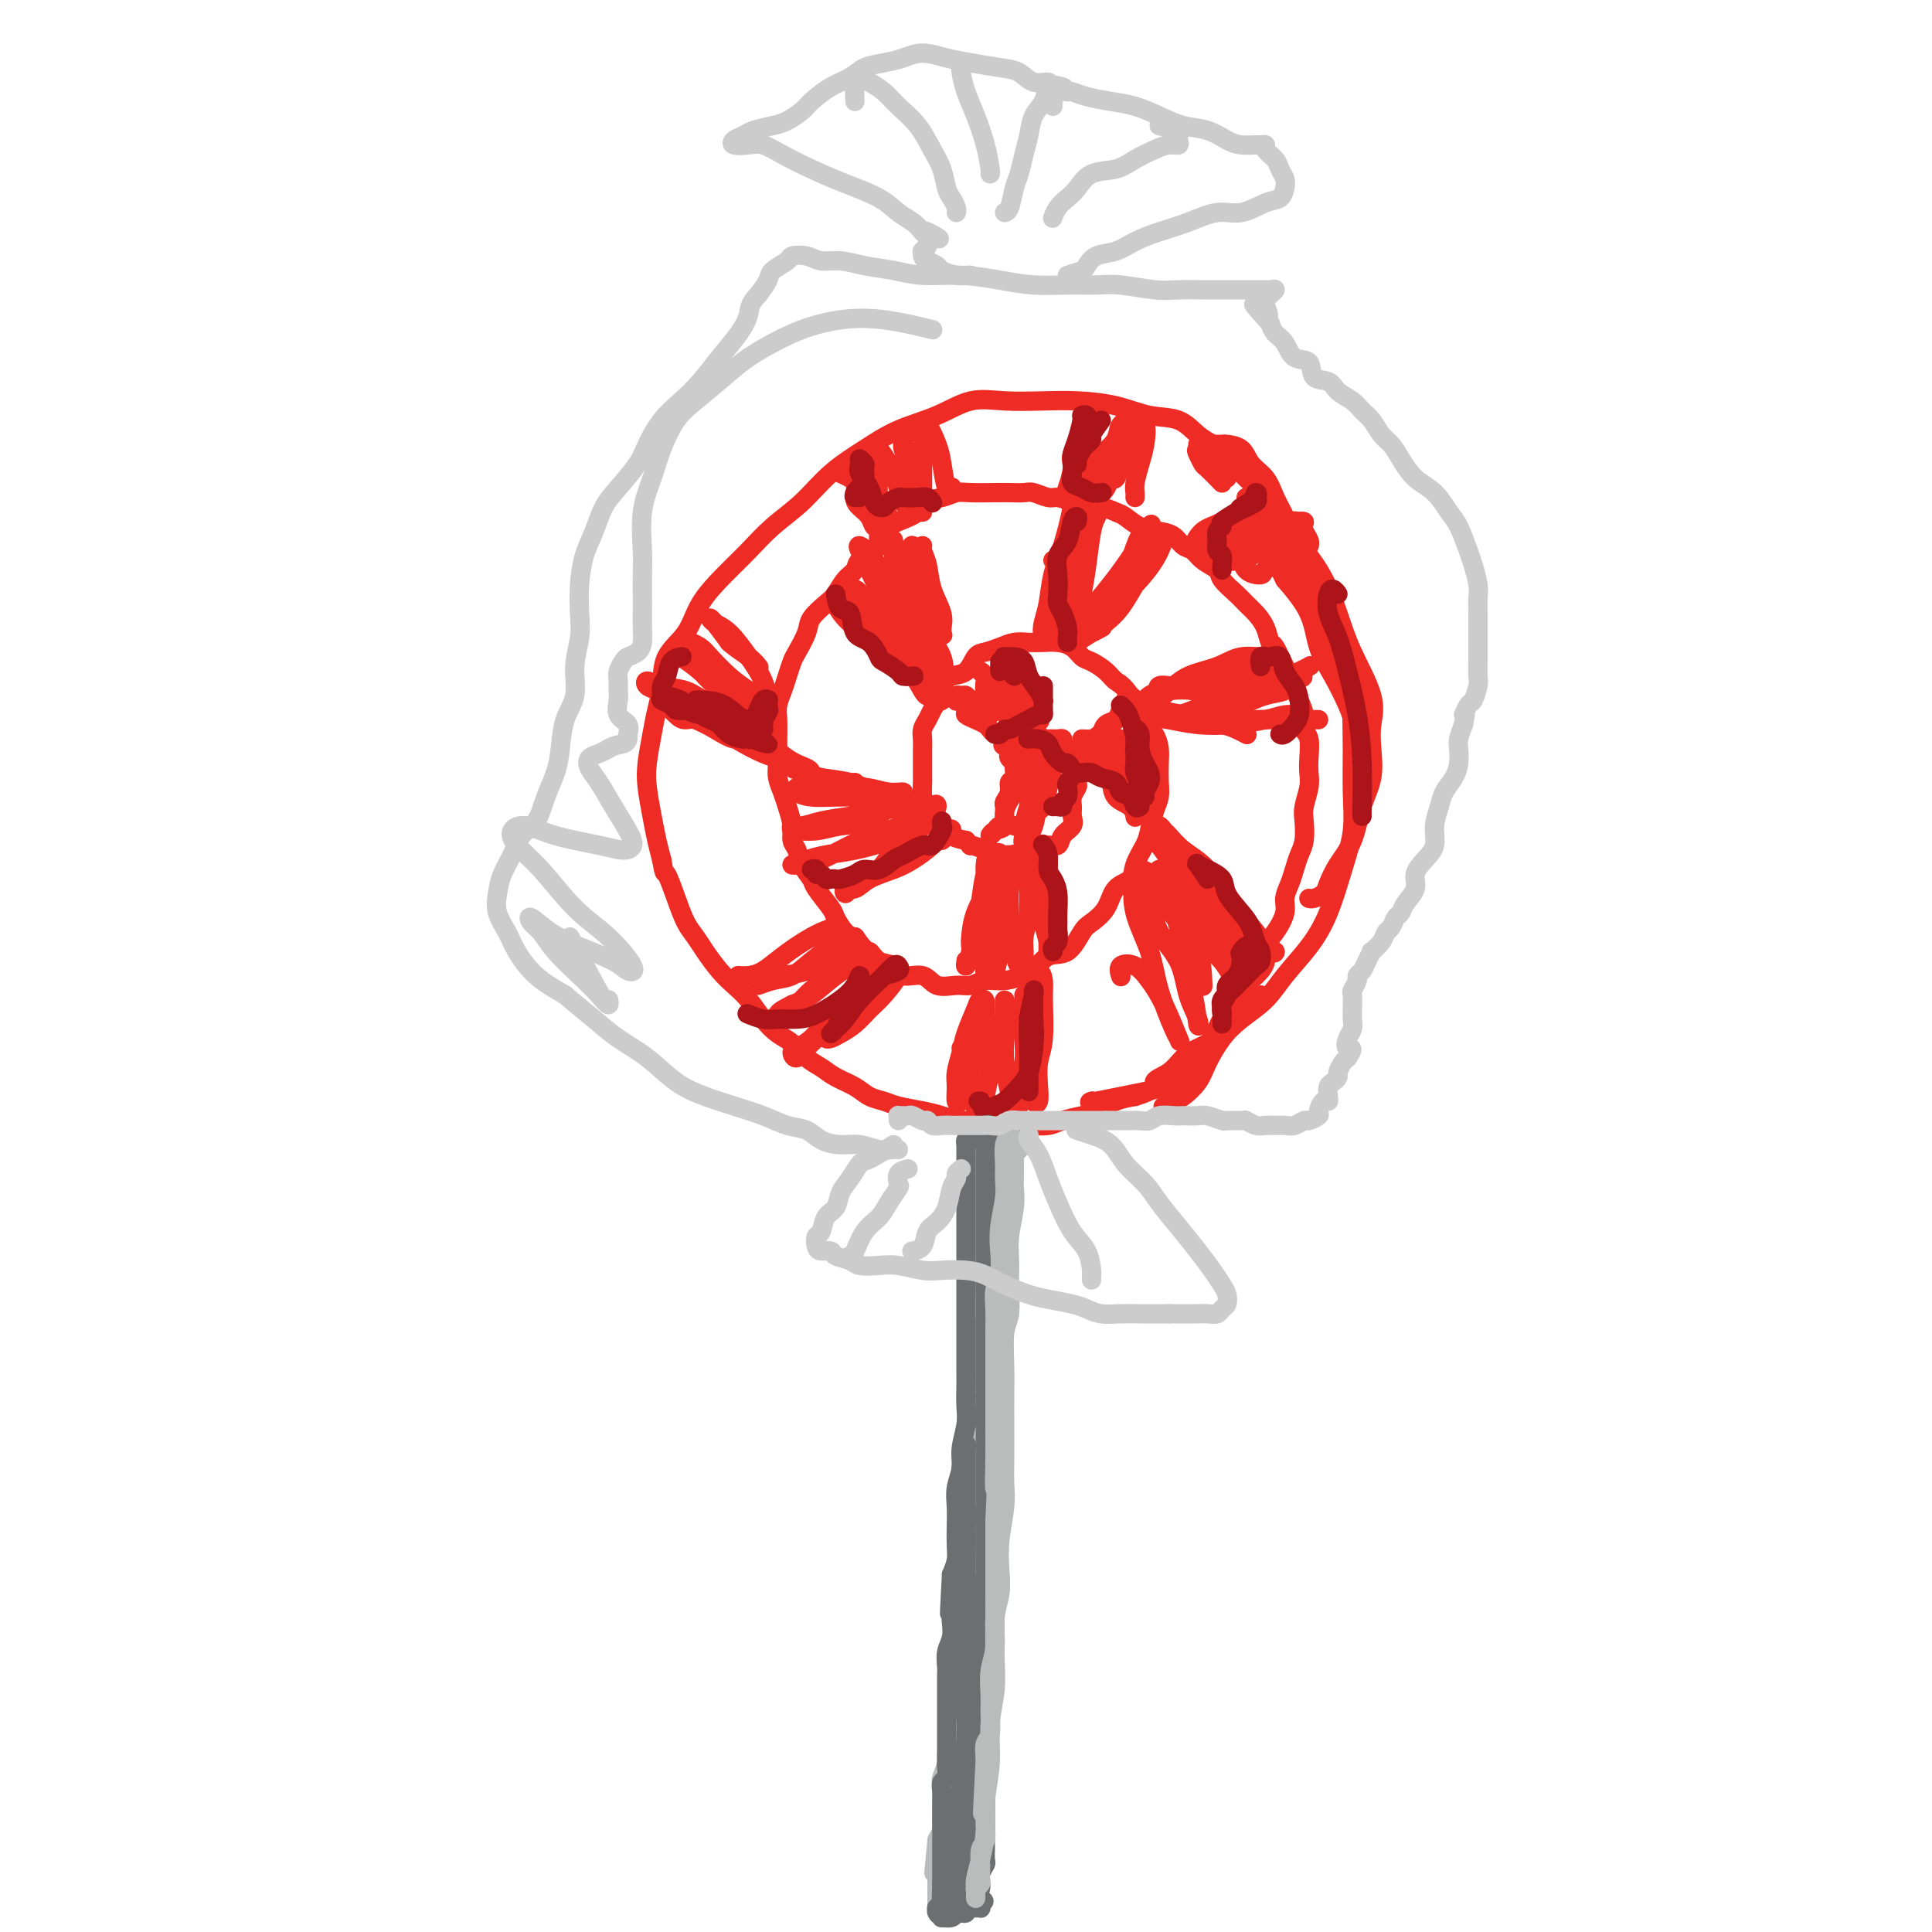 <svg viewBox='0 0 400 400' version='1.1' xmlns='http://www.w3.org/2000/svg' xmlns:xlink='http://www.w3.org/1999/xlink'><g fill='none' stroke='#EE2B24' stroke-width='4' stroke-linecap='round' stroke-linejoin='round'><path d='M254,99c0.517,-0.779 1.034,-1.558 1,-2c-0.034,-0.442 -0.618,-0.546 -1,-1c-0.382,-0.454 -0.561,-1.258 -1,-2c-0.439,-0.742 -1.139,-1.421 -2,-2c-0.861,-0.579 -1.884,-1.059 -3,-2c-1.116,-0.941 -2.325,-2.343 -4,-3c-1.675,-0.657 -3.814,-0.568 -6,-1c-2.186,-0.432 -4.417,-1.386 -7,-2c-2.583,-0.614 -5.517,-0.887 -8,-1c-2.483,-0.113 -4.514,-0.064 -7,0c-2.486,0.064 -5.425,0.144 -8,0c-2.575,-0.144 -4.785,-0.512 -7,0c-2.215,0.512 -4.436,1.903 -7,3c-2.564,1.097 -5.472,1.899 -8,3c-2.528,1.101 -4.674,2.503 -7,4c-2.326,1.497 -4.830,3.091 -7,5c-2.170,1.909 -4.006,4.133 -6,6c-1.994,1.867 -4.146,3.377 -6,5c-1.854,1.623 -3.411,3.359 -5,5c-1.589,1.641 -3.210,3.187 -5,5c-1.790,1.813 -3.751,3.895 -5,6c-1.249,2.105 -1.788,4.234 -3,6c-1.212,1.766 -3.099,3.168 -4,5c-0.901,1.832 -0.817,4.095 -1,6c-0.183,1.905 -0.635,3.453 -1,5c-0.365,1.547 -0.645,3.092 -1,5c-0.355,1.908 -0.786,4.180 -1,6c-0.214,1.820 -0.212,3.189 0,5c0.212,1.811 0.634,4.065 1,6c0.366,1.935 0.676,3.553 1,5c0.324,1.447 0.662,2.724 1,4'/><path d='M137,178c0.595,3.541 0.581,2.393 1,3c0.419,0.607 1.270,2.970 2,5c0.730,2.030 1.339,3.726 2,5c0.661,1.274 1.373,2.125 2,3c0.627,0.875 1.168,1.774 2,3c0.832,1.226 1.955,2.780 3,4c1.045,1.220 2.012,2.108 3,3c0.988,0.892 1.997,1.790 3,3c1.003,1.210 2.001,2.733 3,4c0.999,1.267 1.999,2.279 3,3c1.001,0.721 2.004,1.152 3,2c0.996,0.848 1.985,2.115 3,3c1.015,0.885 2.057,1.389 3,2c0.943,0.611 1.787,1.330 3,2c1.213,0.670 2.796,1.293 4,2c1.204,0.707 2.029,1.499 3,2c0.971,0.501 2.086,0.713 3,1c0.914,0.287 1.626,0.650 3,1c1.374,0.350 3.410,0.686 5,1c1.590,0.314 2.733,0.606 4,1c1.267,0.394 2.659,0.890 4,1c1.341,0.110 2.631,-0.166 4,0c1.369,0.166 2.816,0.774 4,1c1.184,0.226 2.106,0.072 3,0c0.894,-0.072 1.761,-0.060 3,0c1.239,0.060 2.852,0.167 4,0c1.148,-0.167 1.833,-0.608 3,-1c1.167,-0.392 2.818,-0.734 4,-1c1.182,-0.266 1.895,-0.456 3,-1c1.105,-0.544 2.601,-1.441 4,-2c1.399,-0.559 2.699,-0.779 4,-1'/><path d='M235,227c5.094,-1.528 3.830,-2.347 4,-3c0.170,-0.653 1.773,-1.140 3,-2c1.227,-0.860 2.077,-2.092 3,-3c0.923,-0.908 1.919,-1.492 3,-2c1.081,-0.508 2.246,-0.940 3,-2c0.754,-1.060 1.096,-2.748 2,-4c0.904,-1.252 2.370,-2.068 3,-3c0.630,-0.932 0.423,-1.981 1,-3c0.577,-1.019 1.938,-2.009 3,-3c1.062,-0.991 1.825,-1.984 2,-3c0.175,-1.016 -0.237,-2.057 0,-3c0.237,-0.943 1.124,-1.788 2,-3c0.876,-1.212 1.740,-2.789 2,-4c0.260,-1.211 -0.084,-2.055 0,-3c0.084,-0.945 0.597,-1.989 1,-3c0.403,-1.011 0.695,-1.988 1,-3c0.305,-1.012 0.621,-2.060 1,-3c0.379,-0.940 0.820,-1.774 1,-3c0.180,-1.226 0.101,-2.844 0,-4c-0.101,-1.156 -0.222,-1.850 0,-3c0.222,-1.150 0.788,-2.754 1,-4c0.212,-1.246 0.072,-2.133 0,-3c-0.072,-0.867 -0.075,-1.716 0,-3c0.075,-1.284 0.227,-3.005 0,-4c-0.227,-0.995 -0.834,-1.264 -1,-2c-0.166,-0.736 0.110,-1.940 0,-3c-0.110,-1.060 -0.607,-1.975 -1,-3c-0.393,-1.025 -0.683,-2.161 -1,-3c-0.317,-0.839 -0.662,-1.380 -1,-2c-0.338,-0.620 -0.668,-1.320 -1,-2c-0.332,-0.680 -0.666,-1.340 -1,-2'/><path d='M265,136c-1.346,-3.169 -1.710,-2.591 -2,-3c-0.290,-0.409 -0.505,-1.804 -1,-3c-0.495,-1.196 -1.268,-2.193 -2,-3c-0.732,-0.807 -1.421,-1.423 -2,-2c-0.579,-0.577 -1.047,-1.114 -2,-2c-0.953,-0.886 -2.391,-2.120 -3,-3c-0.609,-0.880 -0.389,-1.405 -1,-2c-0.611,-0.595 -2.052,-1.259 -3,-2c-0.948,-0.741 -1.401,-1.560 -2,-2c-0.599,-0.440 -1.344,-0.503 -2,-1c-0.656,-0.497 -1.225,-1.428 -2,-2c-0.775,-0.572 -1.758,-0.784 -3,-1c-1.242,-0.216 -2.744,-0.435 -4,-1c-1.256,-0.565 -2.264,-1.474 -3,-2c-0.736,-0.526 -1.198,-0.667 -2,-1c-0.802,-0.333 -1.943,-0.859 -3,-1c-1.057,-0.141 -2.030,0.102 -3,0c-0.970,-0.102 -1.935,-0.549 -3,-1c-1.065,-0.451 -2.228,-0.905 -3,-1c-0.772,-0.095 -1.152,0.171 -2,0c-0.848,-0.171 -2.163,-0.778 -3,-1c-0.837,-0.222 -1.197,-0.060 -2,0c-0.803,0.060 -2.051,0.019 -3,0c-0.949,-0.019 -1.600,-0.017 -3,0c-1.400,0.017 -3.548,0.049 -5,0c-1.452,-0.049 -2.206,-0.178 -3,0c-0.794,0.178 -1.627,0.664 -3,1c-1.373,0.336 -3.286,0.523 -4,1c-0.714,0.477 -0.231,1.244 -1,2c-0.769,0.756 -2.791,1.502 -4,2c-1.209,0.498 -1.604,0.749 -2,1'/><path d='M184,109c-2.604,1.666 -2.115,2.332 -2,3c0.115,0.668 -0.143,1.338 -1,2c-0.857,0.662 -2.311,1.317 -3,2c-0.689,0.683 -0.612,1.394 -1,2c-0.388,0.606 -1.241,1.109 -2,2c-0.759,0.891 -1.426,2.172 -2,3c-0.574,0.828 -1.057,1.204 -2,2c-0.943,0.796 -2.347,2.012 -3,3c-0.653,0.988 -0.556,1.748 -1,3c-0.444,1.252 -1.429,2.996 -2,4c-0.571,1.004 -0.727,1.268 -1,2c-0.273,0.732 -0.662,1.933 -1,3c-0.338,1.067 -0.627,2.000 -1,3c-0.373,1.000 -0.832,2.067 -1,3c-0.168,0.933 -0.046,1.733 0,3c0.046,1.267 0.015,3.000 0,4c-0.015,1.000 -0.015,1.267 0,2c0.015,0.733 0.047,1.932 0,3c-0.047,1.068 -0.171,2.005 0,3c0.171,0.995 0.638,2.048 1,3c0.362,0.952 0.621,1.805 1,3c0.379,1.195 0.879,2.733 1,4c0.121,1.267 -0.139,2.263 0,3c0.139,0.737 0.675,1.217 1,2c0.325,0.783 0.439,1.871 1,3c0.561,1.129 1.568,2.299 2,3c0.432,0.701 0.290,0.934 1,2c0.710,1.066 2.273,2.966 3,4c0.727,1.034 0.619,1.201 1,2c0.381,0.799 1.252,2.228 2,3c0.748,0.772 1.374,0.886 2,1'/><path d='M177,194c2.613,3.659 2.647,2.807 3,3c0.353,0.193 1.027,1.433 2,2c0.973,0.567 2.245,0.463 3,1c0.755,0.537 0.992,1.714 2,2c1.008,0.286 2.786,-0.320 4,0c1.214,0.320 1.864,1.565 3,2c1.136,0.435 2.759,0.060 4,0c1.241,-0.060 2.099,0.193 3,0c0.901,-0.193 1.843,-0.834 3,-1c1.157,-0.166 2.529,0.141 4,0c1.471,-0.141 3.041,-0.731 4,-1c0.959,-0.269 1.305,-0.217 2,-1c0.695,-0.783 1.737,-2.399 3,-3c1.263,-0.601 2.746,-0.185 4,-1c1.254,-0.815 2.280,-2.861 3,-4c0.720,-1.139 1.133,-1.371 2,-2c0.867,-0.629 2.186,-1.656 3,-3c0.814,-1.344 1.121,-3.005 2,-4c0.879,-0.995 2.329,-1.323 3,-2c0.671,-0.677 0.562,-1.704 1,-3c0.438,-1.296 1.424,-2.863 2,-4c0.576,-1.137 0.743,-1.844 1,-3c0.257,-1.156 0.605,-2.760 1,-4c0.395,-1.240 0.836,-2.117 1,-3c0.164,-0.883 0.051,-1.772 0,-3c-0.051,-1.228 -0.040,-2.794 0,-4c0.040,-1.206 0.110,-2.052 0,-3c-0.110,-0.948 -0.401,-1.996 -1,-3c-0.599,-1.004 -1.508,-1.963 -2,-3c-0.492,-1.037 -0.569,-2.154 -1,-3c-0.431,-0.846 -1.215,-1.423 -2,-2'/><path d='M234,144c-1.528,-2.290 -2.348,-2.515 -3,-3c-0.652,-0.485 -1.136,-1.230 -2,-2c-0.864,-0.770 -2.107,-1.565 -3,-2c-0.893,-0.435 -1.435,-0.509 -2,-1c-0.565,-0.491 -1.151,-1.400 -2,-2c-0.849,-0.600 -1.959,-0.890 -3,-1c-1.041,-0.110 -2.012,-0.040 -3,0c-0.988,0.040 -1.994,0.050 -3,0c-1.006,-0.050 -2.012,-0.160 -3,0c-0.988,0.160 -1.959,0.592 -3,1c-1.041,0.408 -2.152,0.794 -3,1c-0.848,0.206 -1.431,0.233 -2,1c-0.569,0.767 -1.122,2.274 -2,3c-0.878,0.726 -2.080,0.670 -3,1c-0.920,0.330 -1.557,1.047 -2,2c-0.443,0.953 -0.693,2.142 -1,3c-0.307,0.858 -0.671,1.385 -1,2c-0.329,0.615 -0.624,1.320 -1,2c-0.376,0.680 -0.833,1.337 -1,2c-0.167,0.663 -0.045,1.334 0,2c0.045,0.666 0.012,1.328 0,2c-0.012,0.672 -0.004,1.353 0,2c0.004,0.647 0.003,1.260 0,2c-0.003,0.740 -0.008,1.606 0,2c0.008,0.394 0.029,0.314 0,1c-0.029,0.686 -0.108,2.138 0,3c0.108,0.862 0.402,1.134 1,2c0.598,0.866 1.501,2.325 2,3c0.499,0.675 0.596,0.566 1,1c0.404,0.434 1.115,1.410 2,2c0.885,0.590 1.942,0.795 3,1'/><path d='M200,174c1.462,1.574 0.617,1.010 1,1c0.383,-0.010 1.994,0.533 3,1c1.006,0.467 1.406,0.858 2,1c0.594,0.142 1.382,0.035 2,0c0.618,-0.035 1.068,0.000 2,0c0.932,-0.000 2.348,-0.037 3,0c0.652,0.037 0.541,0.148 1,0c0.459,-0.148 1.490,-0.553 2,-1c0.510,-0.447 0.501,-0.935 1,-1c0.499,-0.065 1.507,0.292 2,0c0.493,-0.292 0.471,-1.233 1,-2c0.529,-0.767 1.610,-1.361 2,-2c0.390,-0.639 0.091,-1.322 0,-2c-0.091,-0.678 0.028,-1.351 0,-2c-0.028,-0.649 -0.203,-1.273 0,-2c0.203,-0.727 0.783,-1.557 1,-2c0.217,-0.443 0.072,-0.500 0,-1c-0.072,-0.500 -0.071,-1.443 0,-2c0.071,-0.557 0.213,-0.727 0,-1c-0.213,-0.273 -0.779,-0.650 -1,-1c-0.221,-0.350 -0.097,-0.672 0,-1c0.097,-0.328 0.167,-0.662 0,-1c-0.167,-0.338 -0.571,-0.679 -1,-1c-0.429,-0.321 -0.885,-0.622 -1,-1c-0.115,-0.378 0.109,-0.833 0,-1c-0.109,-0.167 -0.550,-0.045 -1,0c-0.450,0.045 -0.908,0.012 -1,0c-0.092,-0.012 0.181,-0.003 0,0c-0.181,0.003 -0.818,0.001 -1,0c-0.182,-0.001 0.091,-0.000 0,0c-0.091,0.000 -0.545,0.000 -1,0'/><path d='M216,153c-1.244,-1.099 -0.854,-0.347 -1,0c-0.146,0.347 -0.828,0.288 -1,0c-0.172,-0.288 0.165,-0.805 0,-1c-0.165,-0.195 -0.832,-0.066 -1,0c-0.168,0.066 0.162,0.070 0,0c-0.162,-0.070 -0.818,-0.215 -1,0c-0.182,0.215 0.110,0.790 0,1c-0.110,0.210 -0.622,0.056 -1,0c-0.378,-0.056 -0.623,-0.012 -1,0c-0.377,0.012 -0.884,-0.007 -1,0c-0.116,0.007 0.161,0.040 0,0c-0.161,-0.040 -0.760,-0.154 -1,0c-0.240,0.154 -0.120,0.577 0,1'/><path d='M208,154c-1.016,0.333 0.446,0.666 1,1c0.554,0.334 0.202,0.671 0,1c-0.202,0.329 -0.254,0.651 0,1c0.254,0.349 0.815,0.726 1,1c0.185,0.274 -0.007,0.444 0,1c0.007,0.556 0.212,1.496 0,2c-0.212,0.504 -0.842,0.571 -1,1c-0.158,0.429 0.155,1.219 0,2c-0.155,0.781 -0.777,1.554 -1,2c-0.223,0.446 -0.048,0.567 0,1c0.048,0.433 -0.030,1.178 0,2c0.030,0.822 0.167,1.719 0,2c-0.167,0.281 -0.639,-0.056 -1,0c-0.361,0.056 -0.610,0.504 -1,1c-0.390,0.496 -0.922,1.039 -1,1c-0.078,-0.039 0.297,-0.659 1,-1c0.703,-0.341 1.732,-0.401 2,-1c0.268,-0.599 -0.227,-1.736 0,-3c0.227,-1.264 1.176,-2.656 2,-4c0.824,-1.344 1.525,-2.642 2,-4c0.475,-1.358 0.725,-2.776 1,-4c0.275,-1.224 0.574,-2.253 1,-3c0.426,-0.747 0.979,-1.214 1,-1c0.021,0.214 -0.489,1.107 -1,2'/><path d='M214,154c1.453,-2.214 0.585,1.750 0,4c-0.585,2.250 -0.887,2.785 -1,4c-0.113,1.215 -0.038,3.109 0,4c0.038,0.891 0.037,0.777 0,1c-0.037,0.223 -0.111,0.782 0,1c0.111,0.218 0.408,0.094 1,0c0.592,-0.094 1.480,-0.160 2,-1c0.520,-0.840 0.672,-2.455 1,-4c0.328,-1.545 0.832,-3.020 1,-4c0.168,-0.980 -0.000,-1.465 0,-2c0.000,-0.535 0.168,-1.118 0,-1c-0.168,0.118 -0.672,0.938 -1,2c-0.328,1.062 -0.480,2.365 -1,4c-0.520,1.635 -1.408,3.602 -2,5c-0.592,1.398 -0.887,2.226 -1,3c-0.113,0.774 -0.042,1.493 0,2c0.042,0.507 0.056,0.803 0,1c-0.056,0.197 -0.183,0.294 0,0c0.183,-0.294 0.677,-0.978 1,-2c0.323,-1.022 0.477,-2.382 1,-4c0.523,-1.618 1.416,-3.493 2,-5c0.584,-1.507 0.857,-2.645 1,-4c0.143,-1.355 0.154,-2.927 0,-3c-0.154,-0.073 -0.472,1.353 -1,3c-0.528,1.647 -1.266,3.516 -2,5c-0.734,1.484 -1.465,2.583 -2,4c-0.535,1.417 -0.875,3.151 -1,4c-0.125,0.849 -0.036,0.814 0,1c0.036,0.186 0.018,0.593 0,1'/><path d='M212,173c-0.688,2.857 0.590,0.999 1,0c0.410,-0.999 -0.050,-1.139 0,-2c0.050,-0.861 0.609,-2.443 1,-4c0.391,-1.557 0.615,-3.089 1,-4c0.385,-0.911 0.933,-1.200 1,-1c0.067,0.200 -0.347,0.891 -1,2c-0.653,1.109 -1.546,2.638 -2,4c-0.454,1.362 -0.468,2.559 -1,3c-0.532,0.441 -1.580,0.126 -2,0c-0.420,-0.126 -0.210,-0.063 0,0'/><path d='M207,152c-0.328,0.089 -0.656,0.178 -1,0c-0.344,-0.178 -0.704,-0.624 -1,-1c-0.296,-0.376 -0.527,-0.683 -1,-1c-0.473,-0.317 -1.188,-0.646 -2,-1c-0.812,-0.354 -1.720,-0.735 -2,-1c-0.280,-0.265 0.068,-0.415 0,-1c-0.068,-0.585 -0.551,-1.607 -1,-2c-0.449,-0.393 -0.863,-0.159 -1,0c-0.137,0.159 0.004,0.242 0,0c-0.004,-0.242 -0.152,-0.809 0,-1c0.152,-0.191 0.605,-0.005 1,0c0.395,0.005 0.732,-0.171 1,0c0.268,0.171 0.468,0.688 1,1c0.532,0.312 1.397,0.417 2,1c0.603,0.583 0.942,1.644 1,2c0.058,0.356 -0.167,0.008 0,0c0.167,-0.008 0.725,0.325 1,0c0.275,-0.325 0.265,-1.307 0,-2c-0.265,-0.693 -0.786,-1.098 -1,-2c-0.214,-0.902 -0.121,-2.300 0,-3c0.121,-0.700 0.270,-0.703 0,-1c-0.270,-0.297 -0.957,-0.888 -1,-1c-0.043,-0.112 0.559,0.254 1,1c0.441,0.746 0.720,1.873 1,3'/><path d='M205,143c0.343,-0.263 1.199,1.581 2,3c0.801,1.419 1.546,2.415 2,3c0.454,0.585 0.615,0.760 1,1c0.385,0.240 0.992,0.547 1,0c0.008,-0.547 -0.583,-1.946 -1,-3c-0.417,-1.054 -0.660,-1.761 -1,-3c-0.340,-1.239 -0.778,-3.010 -1,-4c-0.222,-0.990 -0.228,-1.199 0,-1c0.228,0.199 0.689,0.806 1,2c0.311,1.194 0.473,2.977 1,4c0.527,1.023 1.421,1.288 2,2c0.579,0.712 0.845,1.873 1,2c0.155,0.127 0.199,-0.779 0,-2c-0.199,-1.221 -0.641,-2.755 -1,-4c-0.359,-1.245 -0.634,-2.200 -1,-3c-0.366,-0.800 -0.823,-1.444 -1,-2c-0.177,-0.556 -0.072,-1.024 0,-1c0.072,0.024 0.113,0.540 0,1c-0.113,0.460 -0.381,0.865 0,2c0.381,1.135 1.411,3.001 2,4c0.589,0.999 0.738,1.132 1,2c0.262,0.868 0.636,2.472 1,3c0.364,0.528 0.717,-0.018 1,0c0.283,0.018 0.496,0.602 0,0c-0.496,-0.602 -1.700,-2.388 -2,-4c-0.300,-1.612 0.304,-3.049 0,-4c-0.304,-0.951 -1.515,-1.414 -2,-2c-0.485,-0.586 -0.242,-1.293 0,-2'/><path d='M211,137c-0.447,-1.710 -0.063,0.015 0,1c0.063,0.985 -0.193,1.231 0,2c0.193,0.769 0.835,2.062 1,3c0.165,0.938 -0.148,1.522 0,2c0.148,0.478 0.757,0.851 1,1c0.243,0.149 0.122,0.075 0,0'/><path d='M224,153c1.171,0.057 2.341,0.115 3,0c0.659,-0.115 0.806,-0.402 1,-1c0.194,-0.598 0.435,-1.508 1,-2c0.565,-0.492 1.452,-0.568 2,-1c0.548,-0.432 0.755,-1.221 1,-2c0.245,-0.779 0.526,-1.548 1,-2c0.474,-0.452 1.140,-0.587 1,0c-0.140,0.587 -1.088,1.897 -2,3c-0.912,1.103 -1.790,1.998 -3,3c-1.210,1.002 -2.753,2.111 -4,3c-1.247,0.889 -2.199,1.559 -3,2c-0.801,0.441 -1.452,0.654 -2,1c-0.548,0.346 -0.994,0.827 -1,1c-0.006,0.173 0.429,0.039 1,0c0.571,-0.039 1.278,0.016 2,0c0.722,-0.016 1.458,-0.103 2,0c0.542,0.103 0.890,0.395 2,0c1.110,-0.395 2.982,-1.479 4,-2c1.018,-0.521 1.182,-0.481 2,-1c0.818,-0.519 2.291,-1.596 3,-2c0.709,-0.404 0.653,-0.133 0,0c-0.653,0.133 -1.902,0.130 -3,0c-1.098,-0.130 -2.046,-0.386 -3,0c-0.954,0.386 -1.914,1.413 -3,2c-1.086,0.587 -2.296,0.735 -3,1c-0.704,0.265 -0.900,0.648 -1,1c-0.100,0.352 -0.104,0.672 0,1c0.104,0.328 0.315,0.665 1,1c0.685,0.335 1.842,0.667 3,1'/><path d='M226,160c1.006,0.587 2.021,0.053 3,0c0.979,-0.053 1.920,0.375 3,0c1.080,-0.375 2.297,-1.554 3,-2c0.703,-0.446 0.890,-0.161 1,0c0.110,0.161 0.143,0.197 0,0c-0.143,-0.197 -0.461,-0.627 -1,-1c-0.539,-0.373 -1.298,-0.688 -2,-1c-0.702,-0.312 -1.346,-0.619 -2,-1c-0.654,-0.381 -1.318,-0.834 -2,-1c-0.682,-0.166 -1.382,-0.044 -2,0c-0.618,0.044 -1.155,0.012 -1,0c0.155,-0.012 1.000,-0.003 2,0c1.000,0.003 2.153,0.001 3,0c0.847,-0.001 1.387,-0.001 2,0c0.613,0.001 1.298,0.004 2,0c0.702,-0.004 1.419,-0.015 2,0c0.581,0.015 1.026,0.057 1,0c-0.026,-0.057 -0.521,-0.212 -1,0c-0.479,0.212 -0.941,0.792 -2,1c-1.059,0.208 -2.716,0.045 -4,0c-1.284,-0.045 -2.196,0.029 -3,0c-0.804,-0.029 -1.500,-0.160 -2,0c-0.500,0.160 -0.805,0.611 -1,1c-0.195,0.389 -0.282,0.716 0,1c0.282,0.284 0.931,0.525 2,1c1.069,0.475 2.557,1.182 4,2c1.443,0.818 2.840,1.745 4,2c1.160,0.255 2.081,-0.162 3,0c0.919,0.162 1.834,0.903 2,1c0.166,0.097 -0.417,-0.452 -1,-1'/><path d='M239,162c1.417,1.017 -2.040,0.561 -4,0c-1.960,-0.561 -2.423,-1.225 -3,-2c-0.577,-0.775 -1.266,-1.659 -2,-2c-0.734,-0.341 -1.511,-0.138 -2,0c-0.489,0.138 -0.689,0.211 -1,0c-0.311,-0.211 -0.731,-0.708 0,0c0.731,0.708 2.615,2.619 4,4c1.385,1.381 2.271,2.231 3,3c0.729,0.769 1.300,1.457 2,2c0.700,0.543 1.530,0.940 2,1c0.470,0.060 0.580,-0.219 0,-1c-0.580,-0.781 -1.851,-2.065 -3,-3c-1.149,-0.935 -2.177,-1.523 -3,-2c-0.823,-0.477 -1.440,-0.844 -2,-1c-0.560,-0.156 -1.064,-0.101 -1,0c0.064,0.101 0.697,0.248 1,1c0.303,0.752 0.277,2.109 1,3c0.723,0.891 2.195,1.317 3,2c0.805,0.683 0.944,1.624 1,2c0.056,0.376 0.028,0.188 0,0'/><path d='M217,181c0.033,0.181 0.065,0.363 0,1c-0.065,0.637 -0.228,1.730 0,3c0.228,1.270 0.846,2.717 1,4c0.154,1.283 -0.158,2.400 0,3c0.158,0.600 0.784,0.682 1,1c0.216,0.318 0.020,0.872 0,1c-0.020,0.128 0.134,-0.169 0,-1c-0.134,-0.831 -0.558,-2.195 -1,-4c-0.442,-1.805 -0.903,-4.050 -1,-6c-0.097,-1.950 0.169,-3.605 0,-5c-0.169,-1.395 -0.774,-2.530 -1,-3c-0.226,-0.470 -0.075,-0.275 0,0c0.075,0.275 0.073,0.630 0,2c-0.073,1.370 -0.216,3.756 0,6c0.216,2.244 0.791,4.348 1,6c0.209,1.652 0.053,2.852 0,4c-0.053,1.148 -0.003,2.243 0,3c0.003,0.757 -0.042,1.176 0,1c0.042,-0.176 0.170,-0.947 0,-2c-0.170,-1.053 -0.638,-2.387 -1,-4c-0.362,-1.613 -0.618,-3.503 -1,-5c-0.382,-1.497 -0.891,-2.600 -1,-4c-0.109,-1.400 0.182,-3.099 0,-3c-0.182,0.099 -0.836,1.994 -1,4c-0.164,2.006 0.163,4.123 0,6c-0.163,1.877 -0.817,3.513 -1,5c-0.183,1.487 0.105,2.823 0,4c-0.105,1.177 -0.601,2.193 -1,2c-0.399,-0.193 -0.699,-1.597 -1,-3'/><path d='M210,197c-0.850,1.829 -0.974,-2.599 -1,-5c-0.026,-2.401 0.046,-2.773 0,-4c-0.046,-1.227 -0.212,-3.307 0,-5c0.212,-1.693 0.800,-3.000 1,-4c0.200,-1.000 0.012,-1.693 0,-2c-0.012,-0.307 0.151,-0.230 0,1c-0.151,1.230 -0.618,3.611 -1,6c-0.382,2.389 -0.681,4.786 -1,7c-0.319,2.214 -0.660,4.246 -1,6c-0.340,1.754 -0.679,3.232 -1,4c-0.321,0.768 -0.623,0.826 -1,1c-0.377,0.174 -0.830,0.463 -1,0c-0.170,-0.463 -0.057,-1.677 0,-3c0.057,-1.323 0.058,-2.754 0,-4c-0.058,-1.246 -0.175,-2.308 0,-4c0.175,-1.692 0.643,-4.013 1,-6c0.357,-1.987 0.604,-3.641 1,-5c0.396,-1.359 0.940,-2.422 1,-3c0.060,-0.578 -0.366,-0.671 -1,0c-0.634,0.671 -1.476,2.108 -2,4c-0.524,1.892 -0.729,4.241 -1,6c-0.271,1.759 -0.607,2.930 -1,4c-0.393,1.070 -0.844,2.041 -1,3c-0.156,0.959 -0.019,1.907 0,2c0.019,0.093 -0.082,-0.667 0,-2c0.082,-1.333 0.345,-3.238 1,-5c0.655,-1.762 1.701,-3.379 2,-5c0.299,-1.621 -0.150,-3.244 0,-5c0.150,-1.756 0.900,-3.645 1,-3c0.100,0.645 -0.450,3.822 -1,7'/><path d='M204,183c-0.563,2.584 -1.471,5.543 -2,8c-0.529,2.457 -0.678,4.411 -1,6c-0.322,1.589 -0.818,2.812 -1,3c-0.182,0.188 -0.052,-0.661 0,-1c0.052,-0.339 0.026,-0.170 0,0'/><path d='M195,174c0.894,-0.775 1.788,-1.550 2,-2c0.212,-0.450 -0.257,-0.574 -1,0c-0.743,0.574 -1.760,1.846 -3,3c-1.240,1.154 -2.704,2.189 -4,3c-1.296,0.811 -2.425,1.399 -4,2c-1.575,0.601 -3.596,1.216 -5,2c-1.404,0.784 -2.190,1.739 -3,2c-0.810,0.261 -1.645,-0.172 -2,0c-0.355,0.172 -0.231,0.947 0,1c0.231,0.053 0.568,-0.618 1,-1c0.432,-0.382 0.959,-0.476 2,-1c1.041,-0.524 2.594,-1.478 4,-3c1.406,-1.522 2.663,-3.613 4,-5c1.337,-1.387 2.753,-2.072 4,-3c1.247,-0.928 2.325,-2.099 3,-3c0.675,-0.901 0.948,-1.531 1,-2c0.052,-0.469 -0.117,-0.778 -1,0c-0.883,0.778 -2.479,2.642 -4,4c-1.521,1.358 -2.966,2.210 -5,3c-2.034,0.790 -4.655,1.518 -7,2c-2.345,0.482 -4.412,0.716 -6,1c-1.588,0.284 -2.698,0.616 -4,1c-1.302,0.384 -2.797,0.818 -3,1c-0.203,0.182 0.887,0.110 2,0c1.113,-0.110 2.248,-0.259 4,-1c1.752,-0.741 4.119,-2.075 6,-3c1.881,-0.925 3.276,-1.441 5,-2c1.724,-0.559 3.778,-1.160 5,-2c1.222,-0.840 1.611,-1.920 2,-3'/><path d='M188,168c4.000,-1.915 1.999,-1.204 1,-1c-0.999,0.204 -0.995,-0.099 -2,0c-1.005,0.099 -3.019,0.600 -5,1c-1.981,0.400 -3.928,0.700 -6,1c-2.072,0.300 -4.267,0.602 -6,1c-1.733,0.398 -3.003,0.892 -4,1c-0.997,0.108 -1.721,-0.171 -2,0c-0.279,0.171 -0.112,0.791 0,1c0.112,0.209 0.169,0.008 1,0c0.831,-0.008 2.435,0.177 4,0c1.565,-0.177 3.091,-0.717 5,-1c1.909,-0.283 4.203,-0.309 6,-1c1.797,-0.691 3.098,-2.045 4,-3c0.902,-0.955 1.404,-1.510 2,-2c0.596,-0.490 1.285,-0.916 1,-1c-0.285,-0.084 -1.543,0.174 -3,0c-1.457,-0.174 -3.112,-0.779 -5,-1c-1.888,-0.221 -4.011,-0.056 -6,0c-1.989,0.056 -3.846,0.005 -5,0c-1.154,-0.005 -1.604,0.037 -2,0c-0.396,-0.037 -0.736,-0.154 -1,0c-0.264,0.154 -0.451,0.577 0,1c0.451,0.423 1.539,0.845 3,1c1.461,0.155 3.296,0.041 5,0c1.704,-0.041 3.279,-0.010 5,0c1.721,0.010 3.589,0.001 5,0c1.411,-0.001 2.364,0.008 3,0c0.636,-0.008 0.954,-0.033 1,0c0.046,0.033 -0.180,0.124 -1,0c-0.820,-0.124 -2.234,-0.464 -4,-1c-1.766,-0.536 -3.883,-1.268 -6,-2'/><path d='M176,162c-2.745,-0.633 -4.607,-0.717 -6,-1c-1.393,-0.283 -2.315,-0.766 -3,-1c-0.685,-0.234 -1.132,-0.219 -1,0c0.132,0.219 0.844,0.644 2,1c1.156,0.356 2.754,0.645 4,1c1.246,0.355 2.138,0.776 3,1c0.862,0.224 1.694,0.253 2,0c0.306,-0.253 0.088,-0.786 0,-1c-0.088,-0.214 -0.044,-0.107 0,0'/><path d='M176,126c3.140,3.561 6.280,7.122 8,9c1.720,1.878 2.019,2.072 3,3c0.981,0.928 2.645,2.591 4,4c1.355,1.409 2.401,2.563 3,3c0.599,0.437 0.753,0.158 1,0c0.247,-0.158 0.589,-0.196 0,-1c-0.589,-0.804 -2.109,-2.376 -4,-4c-1.891,-1.624 -4.152,-3.302 -6,-5c-1.848,-1.698 -3.282,-3.418 -5,-5c-1.718,-1.582 -3.720,-3.027 -5,-4c-1.280,-0.973 -1.838,-1.473 -2,-2c-0.162,-0.527 0.073,-1.081 0,-1c-0.073,0.081 -0.455,0.797 0,2c0.455,1.203 1.746,2.893 3,4c1.254,1.107 2.470,1.633 4,3c1.530,1.367 3.375,3.576 5,5c1.625,1.424 3.029,2.062 4,3c0.971,0.938 1.509,2.177 2,3c0.491,0.823 0.936,1.232 1,1c0.064,-0.232 -0.251,-1.104 -1,-2c-0.749,-0.896 -1.931,-1.814 -3,-3c-1.069,-1.186 -2.025,-2.638 -3,-4c-0.975,-1.362 -1.969,-2.633 -3,-4c-1.031,-1.367 -2.100,-2.828 -3,-4c-0.900,-1.172 -1.630,-2.053 -2,-3c-0.370,-0.947 -0.378,-1.958 0,-2c0.378,-0.042 1.143,0.886 2,2c0.857,1.114 1.808,2.415 3,4c1.192,1.585 2.626,3.453 4,5c1.374,1.547 2.687,2.774 4,4'/><path d='M190,137c2.158,2.404 1.053,1.913 1,2c-0.053,0.087 0.946,0.752 1,0c0.054,-0.752 -0.836,-2.922 -2,-5c-1.164,-2.078 -2.602,-4.065 -4,-6c-1.398,-1.935 -2.758,-3.819 -4,-6c-1.242,-2.181 -2.367,-4.660 -3,-6c-0.633,-1.340 -0.774,-1.543 -1,-2c-0.226,-0.457 -0.535,-1.169 0,-1c0.535,0.169 1.916,1.219 3,3c1.084,1.781 1.872,4.294 3,7c1.128,2.706 2.594,5.605 4,8c1.406,2.395 2.750,4.287 4,6c1.250,1.713 2.405,3.246 3,3c0.595,-0.246 0.629,-2.271 0,-4c-0.629,-1.729 -1.920,-3.163 -3,-5c-1.080,-1.837 -1.950,-4.079 -3,-6c-1.050,-1.921 -2.280,-3.523 -3,-5c-0.720,-1.477 -0.930,-2.829 -1,-4c-0.070,-1.171 -0.001,-2.162 0,-3c0.001,-0.838 -0.068,-1.524 0,-1c0.068,0.524 0.272,2.257 1,4c0.728,1.743 1.981,3.496 3,5c1.019,1.504 1.805,2.759 2,4c0.195,1.241 -0.199,2.468 0,3c0.199,0.532 0.991,0.369 1,0c0.009,-0.369 -0.767,-0.946 -1,-2c-0.233,-1.054 0.076,-2.587 0,-4c-0.076,-1.413 -0.538,-2.707 -1,-4'/><path d='M190,118c-0.351,-2.365 -0.729,-3.277 -1,-4c-0.271,-0.723 -0.437,-1.259 0,-1c0.437,0.259 1.476,1.311 2,3c0.524,1.689 0.535,4.014 1,6c0.465,1.986 1.386,3.632 2,5c0.614,1.368 0.922,2.459 1,3c0.078,0.541 -0.074,0.531 0,0c0.074,-0.531 0.374,-1.583 0,-3c-0.374,-1.417 -1.422,-3.199 -2,-5c-0.578,-1.801 -0.685,-3.621 -1,-5c-0.315,-1.379 -0.837,-2.316 -1,-3c-0.163,-0.684 0.034,-1.114 0,-1c-0.034,0.114 -0.298,0.773 0,3c0.298,2.227 1.157,6.023 2,9c0.843,2.977 1.669,5.136 2,6c0.331,0.864 0.165,0.432 0,0'/><path d='M218,116c1.149,0.238 2.299,0.477 3,0c0.701,-0.477 0.955,-1.669 1,-2c0.045,-0.331 -0.119,0.199 0,0c0.119,-0.199 0.520,-1.129 1,-2c0.480,-0.871 1.039,-1.685 1,-2c-0.039,-0.315 -0.675,-0.132 -1,1c-0.325,1.132 -0.339,3.212 -1,5c-0.661,1.788 -1.968,3.283 -3,5c-1.032,1.717 -1.790,3.655 -2,5c-0.210,1.345 0.128,2.097 0,3c-0.128,0.903 -0.722,1.957 -1,2c-0.278,0.043 -0.239,-0.927 0,-2c0.239,-1.073 0.677,-2.250 1,-4c0.323,-1.750 0.531,-4.072 1,-6c0.469,-1.928 1.200,-3.463 2,-6c0.800,-2.537 1.668,-6.076 2,-8c0.332,-1.924 0.129,-2.235 0,-3c-0.129,-0.765 -0.182,-1.986 0,-1c0.182,0.986 0.599,4.177 0,7c-0.599,2.823 -2.214,5.279 -3,8c-0.786,2.721 -0.744,5.709 -1,8c-0.256,2.291 -0.809,3.885 -1,5c-0.191,1.115 -0.021,1.753 0,2c0.021,0.247 -0.108,0.105 0,0c0.108,-0.105 0.451,-0.172 1,-1c0.549,-0.828 1.302,-2.418 2,-4c0.698,-1.582 1.342,-3.157 2,-5c0.658,-1.843 1.331,-3.955 2,-6c0.669,-2.045 1.335,-4.022 2,-6'/><path d='M226,109c1.667,-3.637 1.333,-2.728 1,-2c-0.333,0.728 -0.665,1.276 -1,3c-0.335,1.724 -0.672,4.626 -1,7c-0.328,2.374 -0.648,4.221 -1,6c-0.352,1.779 -0.737,3.488 -1,5c-0.263,1.512 -0.404,2.825 0,3c0.404,0.175 1.354,-0.790 2,-2c0.646,-1.210 0.989,-2.667 2,-4c1.011,-1.333 2.690,-2.543 4,-4c1.310,-1.457 2.253,-3.162 3,-5c0.747,-1.838 1.300,-3.810 2,-5c0.700,-1.190 1.549,-1.600 2,-2c0.451,-0.400 0.506,-0.791 0,0c-0.506,0.791 -1.571,2.765 -3,5c-1.429,2.235 -3.220,4.733 -5,7c-1.780,2.267 -3.547,4.304 -5,6c-1.453,1.696 -2.593,3.052 -3,4c-0.407,0.948 -0.083,1.487 0,2c0.083,0.513 -0.075,1.001 0,1c0.075,-0.001 0.385,-0.489 1,-1c0.615,-0.511 1.537,-1.043 3,-2c1.463,-0.957 3.469,-2.337 5,-4c1.531,-1.663 2.589,-3.609 4,-6c1.411,-2.391 3.176,-5.228 4,-7c0.824,-1.772 0.707,-2.480 1,-3c0.293,-0.520 0.996,-0.851 1,0c0.004,0.851 -0.691,2.883 -2,5c-1.309,2.117 -3.231,4.319 -5,6c-1.769,1.681 -3.384,2.840 -5,4'/><path d='M229,126c-2.323,2.667 -2.629,1.835 -3,2c-0.371,0.165 -0.807,1.326 -1,2c-0.193,0.674 -0.145,0.861 0,1c0.145,0.139 0.385,0.230 1,0c0.615,-0.230 1.604,-0.780 2,-1c0.396,-0.220 0.198,-0.110 0,0'/><path d='M263,135c0.527,-0.127 1.054,-0.253 1,0c-0.054,0.253 -0.689,0.887 -2,1c-1.311,0.113 -3.297,-0.293 -5,0c-1.703,0.293 -3.124,1.287 -5,2c-1.876,0.713 -4.207,1.147 -6,2c-1.793,0.853 -3.048,2.127 -4,3c-0.952,0.873 -1.603,1.347 -2,2c-0.397,0.653 -0.541,1.487 0,2c0.541,0.513 1.767,0.707 3,1c1.233,0.293 2.472,0.686 4,1c1.528,0.314 3.345,0.550 5,0c1.655,-0.550 3.149,-1.885 5,-3c1.851,-1.115 4.060,-2.009 6,-3c1.940,-0.991 3.609,-2.079 5,-3c1.391,-0.921 2.502,-1.676 3,-2c0.498,-0.324 0.383,-0.218 0,0c-0.383,0.218 -1.033,0.548 -2,1c-0.967,0.452 -2.251,1.025 -4,2c-1.749,0.975 -3.963,2.352 -6,3c-2.037,0.648 -3.897,0.565 -6,1c-2.103,0.435 -4.448,1.386 -6,2c-1.552,0.614 -2.310,0.891 -3,1c-0.690,0.109 -1.312,0.050 -1,0c0.312,-0.050 1.557,-0.093 3,0c1.443,0.093 3.083,0.320 5,0c1.917,-0.320 4.112,-1.189 6,-2c1.888,-0.811 3.470,-1.565 5,-2c1.530,-0.435 3.009,-0.553 4,-1c0.991,-0.447 1.496,-1.224 2,-2'/><path d='M268,141c3.651,-1.292 0.780,-1.022 -1,-1c-1.780,0.022 -2.468,-0.204 -4,0c-1.532,0.204 -3.906,0.838 -6,1c-2.094,0.162 -3.907,-0.149 -6,0c-2.093,0.149 -4.466,0.758 -6,1c-1.534,0.242 -2.229,0.116 -3,0c-0.771,-0.116 -1.620,-0.222 -2,0c-0.380,0.222 -0.293,0.771 0,1c0.293,0.229 0.793,0.136 2,0c1.207,-0.136 3.123,-0.316 5,0c1.877,0.316 3.715,1.128 6,1c2.285,-0.128 5.016,-1.195 7,-2c1.984,-0.805 3.223,-1.348 4,-2c0.777,-0.652 1.094,-1.412 1,-2c-0.094,-0.588 -0.600,-1.003 -2,-1c-1.400,0.003 -3.696,0.423 -6,1c-2.304,0.577 -4.616,1.310 -7,2c-2.384,0.690 -4.838,1.336 -7,2c-2.162,0.664 -4.030,1.344 -5,2c-0.970,0.656 -1.042,1.287 -1,2c0.042,0.713 0.198,1.509 1,2c0.802,0.491 2.248,0.678 4,1c1.752,0.322 3.808,0.780 6,1c2.192,0.220 4.521,0.201 7,0c2.479,-0.201 5.109,-0.586 7,-1c1.891,-0.414 3.043,-0.857 4,-1c0.957,-0.143 1.718,0.014 2,0c0.282,-0.014 0.086,-0.200 -1,0c-1.086,0.200 -3.062,0.785 -5,1c-1.938,0.215 -3.840,0.062 -6,0c-2.160,-0.062 -4.580,-0.031 -7,0'/><path d='M249,149c-3.536,-0.087 -3.876,-0.805 -5,-1c-1.124,-0.195 -3.031,0.134 -4,0c-0.969,-0.134 -1.000,-0.729 -1,-1c-0.000,-0.271 0.029,-0.216 1,0c0.971,0.216 2.882,0.594 5,1c2.118,0.406 4.443,0.841 7,1c2.557,0.159 5.347,0.043 8,0c2.653,-0.043 5.170,-0.011 7,0c1.830,0.011 2.974,0.003 4,0c1.026,-0.003 1.934,0.000 2,0c0.066,-0.000 -0.711,-0.004 -2,0c-1.289,0.004 -3.091,0.014 -5,0c-1.909,-0.014 -3.927,-0.053 -6,0c-2.073,0.053 -4.203,0.199 -6,0c-1.797,-0.199 -3.260,-0.744 -4,-1c-0.740,-0.256 -0.755,-0.222 -1,0c-0.245,0.222 -0.720,0.634 0,1c0.720,0.366 2.636,0.686 4,1c1.364,0.314 2.175,0.623 3,1c0.825,0.377 1.664,0.822 2,1c0.336,0.178 0.168,0.089 0,0'/><path d='M240,173c-0.099,-0.947 -0.197,-1.894 0,-2c0.197,-0.106 0.691,0.630 1,1c0.309,0.370 0.435,0.373 1,1c0.565,0.627 1.569,1.878 3,3c1.431,1.122 3.288,2.115 5,4c1.712,1.885 3.277,4.662 5,7c1.723,2.338 3.603,4.237 5,6c1.397,1.763 2.312,3.390 3,4c0.688,0.610 1.149,0.204 1,0c-0.149,-0.204 -0.910,-0.207 -2,-1c-1.090,-0.793 -2.510,-2.378 -4,-4c-1.490,-1.622 -3.050,-3.281 -5,-5c-1.950,-1.719 -4.290,-3.497 -6,-5c-1.710,-1.503 -2.790,-2.731 -4,-4c-1.210,-1.269 -2.551,-2.577 -3,-3c-0.449,-0.423 -0.007,0.041 0,0c0.007,-0.041 -0.420,-0.587 0,0c0.420,0.587 1.686,2.307 3,4c1.314,1.693 2.677,3.358 4,5c1.323,1.642 2.606,3.262 4,5c1.394,1.738 2.897,3.593 4,5c1.103,1.407 1.804,2.366 2,3c0.196,0.634 -0.115,0.942 0,1c0.115,0.058 0.656,-0.136 0,-1c-0.656,-0.864 -2.508,-2.400 -4,-4c-1.492,-1.600 -2.622,-3.265 -4,-5c-1.378,-1.735 -3.002,-3.542 -4,-5c-0.998,-1.458 -1.370,-2.567 -2,-3c-0.630,-0.433 -1.519,-0.188 -2,0c-0.481,0.188 -0.552,0.320 0,1c0.552,0.680 1.729,1.909 3,4c1.271,2.091 2.635,5.046 4,8'/><path d='M248,193c1.742,3.092 3.598,4.320 5,6c1.402,1.680 2.349,3.810 3,5c0.651,1.190 1.005,1.441 1,1c-0.005,-0.441 -0.370,-1.573 -1,-3c-0.630,-1.427 -1.524,-3.149 -3,-5c-1.476,-1.851 -3.533,-3.829 -5,-6c-1.467,-2.171 -2.345,-4.533 -3,-6c-0.655,-1.467 -1.089,-2.040 -2,-3c-0.911,-0.960 -2.300,-2.308 -3,-2c-0.700,0.308 -0.709,2.272 0,4c0.709,1.728 2.138,3.221 3,5c0.862,1.779 1.159,3.846 2,6c0.841,2.154 2.228,4.395 3,6c0.772,1.605 0.929,2.573 1,3c0.071,0.427 0.056,0.314 0,-1c-0.056,-1.314 -0.151,-3.830 -1,-6c-0.849,-2.170 -2.450,-3.993 -4,-6c-1.550,-2.007 -3.050,-4.199 -4,-6c-0.950,-1.801 -1.351,-3.210 -2,-4c-0.649,-0.790 -1.548,-0.959 -2,-1c-0.452,-0.041 -0.459,0.046 0,1c0.459,0.954 1.384,2.776 2,5c0.616,2.224 0.922,4.849 2,7c1.078,2.151 2.928,3.827 4,6c1.072,2.173 1.365,4.841 2,7c0.635,2.159 1.612,3.808 2,5c0.388,1.192 0.186,1.928 0,1c-0.186,-0.928 -0.358,-3.519 -1,-6c-0.642,-2.481 -1.755,-4.852 -3,-7c-1.245,-2.148 -2.623,-4.074 -4,-6'/><path d='M240,193c-1.807,-3.621 -2.326,-3.673 -3,-5c-0.674,-1.327 -1.505,-3.928 -2,-4c-0.495,-0.072 -0.655,2.386 0,5c0.655,2.614 2.125,5.386 3,8c0.875,2.614 1.154,5.071 2,8c0.846,2.929 2.260,6.332 3,8c0.740,1.668 0.807,1.603 1,2c0.193,0.397 0.514,1.257 0,0c-0.514,-1.257 -1.861,-4.631 -3,-7c-1.139,-2.369 -2.070,-3.734 -3,-5c-0.930,-1.266 -1.857,-2.432 -3,-3c-1.143,-0.568 -2.500,-0.538 -3,0c-0.500,0.538 -0.143,1.582 0,2c0.143,0.418 0.071,0.209 0,0'/><path d='M213,202c0.730,-0.584 1.460,-1.169 2,-1c0.540,0.169 0.891,1.091 1,2c0.109,0.909 -0.023,1.805 0,4c0.023,2.195 0.200,5.687 0,8c-0.200,2.313 -0.775,3.446 -1,5c-0.225,1.554 -0.098,3.530 0,5c0.098,1.470 0.166,2.436 0,3c-0.166,0.564 -0.566,0.727 -1,0c-0.434,-0.727 -0.901,-2.346 -1,-4c-0.099,-1.654 0.170,-3.345 0,-5c-0.170,-1.655 -0.777,-3.274 -1,-5c-0.223,-1.726 -0.060,-3.557 0,-5c0.060,-1.443 0.017,-2.496 0,-3c-0.017,-0.504 -0.009,-0.459 0,0c0.009,0.459 0.017,1.331 0,3c-0.017,1.669 -0.060,4.133 0,6c0.060,1.867 0.224,3.135 0,5c-0.224,1.865 -0.834,4.328 -1,6c-0.166,1.672 0.113,2.555 0,3c-0.113,0.445 -0.619,0.453 -1,0c-0.381,-0.453 -0.638,-1.366 -1,-3c-0.362,-1.634 -0.827,-3.990 -1,-6c-0.173,-2.010 -0.052,-3.675 0,-5c0.052,-1.325 0.035,-2.309 0,-4c-0.035,-1.691 -0.087,-4.088 0,-4c0.087,0.088 0.312,2.663 0,5c-0.312,2.337 -1.161,4.437 -2,7c-0.839,2.563 -1.668,5.589 -2,8c-0.332,2.411 -0.166,4.205 0,6'/><path d='M204,233c-0.780,4.302 -0.729,2.056 -1,1c-0.271,-1.056 -0.864,-0.922 -1,-2c-0.136,-1.078 0.184,-3.367 0,-5c-0.184,-1.633 -0.873,-2.611 -1,-4c-0.127,-1.389 0.306,-3.188 1,-5c0.694,-1.812 1.648,-3.637 2,-5c0.352,-1.363 0.102,-2.263 0,-3c-0.102,-0.737 -0.055,-1.312 0,-1c0.055,0.312 0.117,1.512 0,3c-0.117,1.488 -0.413,3.263 -1,5c-0.587,1.737 -1.463,3.437 -2,5c-0.537,1.563 -0.733,2.989 -1,4c-0.267,1.011 -0.604,1.607 -1,2c-0.396,0.393 -0.850,0.582 -1,0c-0.150,-0.582 0.005,-1.934 0,-3c-0.005,-1.066 -0.171,-1.844 0,-3c0.171,-1.156 0.678,-2.689 1,-4c0.322,-1.311 0.459,-2.399 1,-4c0.541,-1.601 1.486,-3.715 2,-5c0.514,-1.285 0.597,-1.742 1,-2c0.403,-0.258 1.127,-0.315 1,1c-0.127,1.315 -1.106,4.004 -2,6c-0.894,1.996 -1.703,3.298 -2,5c-0.297,1.702 -0.081,3.803 0,5c0.081,1.197 0.028,1.490 0,2c-0.028,0.510 -0.032,1.237 0,1c0.032,-0.237 0.100,-1.436 0,-3c-0.100,-1.564 -0.367,-3.491 0,-5c0.367,-1.509 1.368,-2.598 2,-4c0.632,-1.402 0.895,-3.115 1,-4c0.105,-0.885 0.053,-0.943 0,-1'/><path d='M203,210c0.652,-2.558 -0.217,0.046 -1,2c-0.783,1.954 -1.480,3.257 -2,4c-0.520,0.743 -0.863,0.927 -1,1c-0.137,0.073 -0.069,0.037 0,0'/><path d='M182,201c-1.693,2.117 -3.385,4.234 -4,5c-0.615,0.766 -0.151,0.181 -1,1c-0.849,0.819 -3.010,3.043 -4,4c-0.990,0.957 -0.810,0.646 -1,1c-0.190,0.354 -0.750,1.372 -1,2c-0.250,0.628 -0.191,0.867 0,1c0.191,0.133 0.515,0.161 1,0c0.485,-0.161 1.132,-0.512 2,-1c0.868,-0.488 1.956,-1.112 3,-2c1.044,-0.888 2.044,-2.040 3,-3c0.956,-0.960 1.867,-1.727 3,-3c1.133,-1.273 2.489,-3.050 3,-4c0.511,-0.950 0.177,-1.073 0,-1c-0.177,0.073 -0.196,0.341 -1,1c-0.804,0.659 -2.394,1.711 -4,3c-1.606,1.289 -3.230,2.817 -5,4c-1.770,1.183 -3.688,2.021 -5,3c-1.312,0.979 -2.020,2.098 -3,3c-0.980,0.902 -2.234,1.586 -3,2c-0.766,0.414 -1.045,0.559 -1,1c0.045,0.441 0.414,1.180 1,1c0.586,-0.180 1.389,-1.277 2,-2c0.611,-0.723 1.030,-1.073 2,-2c0.970,-0.927 2.491,-2.433 4,-4c1.509,-1.567 3.006,-3.197 4,-5c0.994,-1.803 1.484,-3.780 2,-5c0.516,-1.220 1.058,-1.683 1,-2c-0.058,-0.317 -0.717,-0.487 -2,0c-1.283,0.487 -3.192,1.631 -5,3c-1.808,1.369 -3.517,2.963 -5,4c-1.483,1.037 -2.742,1.519 -4,2'/><path d='M164,208c-2.918,1.465 -2.712,1.628 -3,2c-0.288,0.372 -1.071,0.955 -1,1c0.071,0.045 0.997,-0.446 2,-1c1.003,-0.554 2.083,-1.172 3,-2c0.917,-0.828 1.671,-1.867 3,-3c1.329,-1.133 3.235,-2.362 5,-4c1.765,-1.638 3.391,-3.686 4,-5c0.609,-1.314 0.203,-1.894 0,-2c-0.203,-0.106 -0.203,0.261 -1,1c-0.797,0.739 -2.391,1.849 -4,3c-1.609,1.151 -3.232,2.344 -5,3c-1.768,0.656 -3.681,0.777 -5,1c-1.319,0.223 -2.046,0.550 -3,1c-0.954,0.450 -2.137,1.025 -2,1c0.137,-0.025 1.592,-0.650 3,-1c1.408,-0.350 2.770,-0.424 4,-1c1.230,-0.576 2.330,-1.653 4,-3c1.670,-1.347 3.910,-2.965 5,-4c1.090,-1.035 1.029,-1.486 1,-2c-0.029,-0.514 -0.027,-1.090 -1,-1c-0.973,0.090 -2.919,0.847 -5,2c-2.081,1.153 -4.295,2.701 -6,4c-1.705,1.299 -2.900,2.348 -4,3c-1.100,0.652 -2.104,0.906 -3,1c-0.896,0.094 -1.685,0.027 -2,0c-0.315,-0.027 -0.158,-0.013 0,0'/><path d='M149,151c3.102,1.909 6.205,3.819 9,5c2.795,1.181 5.284,1.634 6,2c0.716,0.366 -0.340,0.644 0,1c0.340,0.356 2.077,0.788 3,1c0.923,0.212 1.031,0.203 1,0c-0.031,-0.203 -0.202,-0.602 -1,-1c-0.798,-0.398 -2.224,-0.796 -4,-2c-1.776,-1.204 -3.904,-3.215 -6,-4c-2.096,-0.785 -4.160,-0.344 -6,-1c-1.840,-0.656 -3.454,-2.407 -5,-3c-1.546,-0.593 -3.023,-0.027 -4,0c-0.977,0.027 -1.455,-0.485 -2,-1c-0.545,-0.515 -1.156,-1.034 -1,-1c0.156,0.034 1.081,0.621 2,1c0.919,0.379 1.832,0.550 3,1c1.168,0.450 2.592,1.179 4,2c1.408,0.821 2.802,1.736 4,2c1.198,0.264 2.201,-0.121 3,0c0.799,0.121 1.394,0.749 2,1c0.606,0.251 1.222,0.124 1,0c-0.222,-0.124 -1.280,-0.247 -3,-1c-1.720,-0.753 -4.100,-2.138 -6,-3c-1.900,-0.862 -3.320,-1.202 -5,-2c-1.680,-0.798 -3.620,-2.053 -5,-3c-1.380,-0.947 -2.200,-1.586 -3,-2c-0.800,-0.414 -1.580,-0.601 -2,-1c-0.420,-0.399 -0.478,-1.008 0,-1c0.478,0.008 1.494,0.632 3,1c1.506,0.368 3.503,0.480 5,1c1.497,0.520 2.494,1.449 4,2c1.506,0.551 3.521,0.725 5,1c1.479,0.275 2.423,0.650 3,1c0.577,0.350 0.789,0.675 1,1'/><path d='M155,148c3.421,0.703 1.474,-1.041 0,-2c-1.474,-0.959 -2.476,-1.133 -4,-2c-1.524,-0.867 -3.570,-2.427 -5,-4c-1.430,-1.573 -2.242,-3.160 -3,-4c-0.758,-0.840 -1.460,-0.933 -2,-1c-0.540,-0.067 -0.917,-0.110 -1,0c-0.083,0.110 0.126,0.371 1,1c0.874,0.629 2.411,1.624 4,3c1.589,1.376 3.229,3.131 5,5c1.771,1.869 3.672,3.853 5,5c1.328,1.147 2.081,1.459 3,2c0.919,0.541 2.002,1.312 2,1c-0.002,-0.312 -1.089,-1.708 -2,-3c-0.911,-1.292 -1.647,-2.480 -3,-4c-1.353,-1.520 -3.323,-3.371 -5,-5c-1.677,-1.629 -3.062,-3.035 -4,-4c-0.938,-0.965 -1.431,-1.490 -2,-2c-0.569,-0.510 -1.216,-1.007 -1,-1c0.216,0.007 1.294,0.516 2,1c0.706,0.484 1.041,0.942 2,2c0.959,1.058 2.543,2.717 4,4c1.457,1.283 2.789,2.190 4,3c1.211,0.810 2.302,1.524 3,2c0.698,0.476 1.004,0.713 1,0c-0.004,-0.713 -0.317,-2.377 -1,-4c-0.683,-1.623 -1.737,-3.205 -3,-5c-1.263,-1.795 -2.736,-3.804 -4,-5c-1.264,-1.196 -2.318,-1.578 -3,-2c-0.682,-0.422 -0.991,-0.883 -1,-1c-0.009,-0.117 0.283,0.109 1,1c0.717,0.891 1.858,2.445 3,4'/><path d='M151,133c1.250,1.179 2.875,2.125 4,3c1.125,0.875 1.750,1.679 2,2c0.250,0.321 0.125,0.161 0,0'/><path d='M174,98c1.284,0.554 2.567,1.109 3,2c0.433,0.891 0.014,2.120 0,3c-0.014,0.880 0.375,1.411 1,2c0.625,0.589 1.486,1.235 2,2c0.514,0.765 0.680,1.649 1,2c0.320,0.351 0.795,0.168 1,0c0.205,-0.168 0.141,-0.323 0,-1c-0.141,-0.677 -0.360,-1.878 -1,-3c-0.640,-1.122 -1.700,-2.167 -2,-3c-0.300,-0.833 0.161,-1.455 0,-2c-0.161,-0.545 -0.944,-1.011 -1,-1c-0.056,0.011 0.616,0.501 1,1c0.384,0.499 0.481,1.008 1,2c0.519,0.992 1.462,2.468 2,4c0.538,1.532 0.673,3.122 1,4c0.327,0.878 0.848,1.046 1,1c0.152,-0.046 -0.064,-0.305 0,-1c0.064,-0.695 0.410,-1.825 0,-3c-0.410,-1.175 -1.575,-2.394 -2,-4c-0.425,-1.606 -0.108,-3.600 0,-5c0.108,-1.400 0.008,-2.205 0,-3c-0.008,-0.795 0.078,-1.580 0,-2c-0.078,-0.420 -0.318,-0.475 0,0c0.318,0.475 1.196,1.481 2,3c0.804,1.519 1.536,3.551 2,5c0.464,1.449 0.660,2.316 1,3c0.340,0.684 0.822,1.184 1,1c0.178,-0.184 0.051,-1.053 0,-2c-0.051,-0.947 -0.025,-1.974 0,-3'/><path d='M188,100c0.215,-1.370 0.252,-2.794 0,-4c-0.252,-1.206 -0.794,-2.195 -1,-3c-0.206,-0.805 -0.076,-1.428 0,-2c0.076,-0.572 0.097,-1.093 0,-1c-0.097,0.093 -0.313,0.799 0,2c0.313,1.201 1.156,2.895 2,5c0.844,2.105 1.690,4.620 2,6c0.310,1.380 0.083,1.626 0,2c-0.083,0.374 -0.022,0.876 0,1c0.022,0.124 0.005,-0.130 0,-1c-0.005,-0.870 0.001,-2.356 0,-4c-0.001,-1.644 -0.007,-3.447 0,-5c0.007,-1.553 0.029,-2.855 0,-4c-0.029,-1.145 -0.110,-2.134 0,-3c0.110,-0.866 0.411,-1.609 1,-1c0.589,0.609 1.464,2.569 2,4c0.536,1.431 0.731,2.332 1,4c0.269,1.668 0.611,4.103 1,5c0.389,0.897 0.825,0.256 1,0c0.175,-0.256 0.087,-0.128 0,0'/><path d='M224,91c-0.063,-0.461 -0.125,-0.922 0,-1c0.125,-0.078 0.439,0.228 0,1c-0.439,0.772 -1.630,2.011 -2,3c-0.370,0.989 0.080,1.727 0,3c-0.080,1.273 -0.690,3.082 -1,4c-0.310,0.918 -0.319,0.944 0,1c0.319,0.056 0.966,0.143 1,0c0.034,-0.143 -0.544,-0.516 0,-1c0.544,-0.484 2.210,-1.078 3,-2c0.790,-0.922 0.702,-2.170 1,-3c0.298,-0.830 0.981,-1.241 2,-2c1.019,-0.759 2.375,-1.864 3,-3c0.625,-1.136 0.518,-2.302 1,-3c0.482,-0.698 1.552,-0.927 2,-1c0.448,-0.073 0.274,0.012 0,1c-0.274,0.988 -0.649,2.881 -1,4c-0.351,1.119 -0.679,1.464 -1,2c-0.321,0.536 -0.634,1.262 -1,2c-0.366,0.738 -0.785,1.488 -1,2c-0.215,0.512 -0.228,0.784 0,1c0.228,0.216 0.695,0.375 1,0c0.305,-0.375 0.447,-1.283 1,-2c0.553,-0.717 1.516,-1.243 2,-2c0.484,-0.757 0.489,-1.746 1,-3c0.511,-1.254 1.529,-2.772 2,-4c0.471,-1.228 0.394,-2.164 0,-2c-0.394,0.164 -1.106,1.429 -2,3c-0.894,1.571 -1.970,3.449 -3,5c-1.030,1.551 -2.015,2.776 -3,4'/><path d='M229,98c-1.920,2.124 -2.718,2.436 -3,3c-0.282,0.564 -0.046,1.382 0,2c0.046,0.618 -0.096,1.037 0,1c0.096,-0.037 0.430,-0.530 1,-1c0.570,-0.470 1.375,-0.918 2,-2c0.625,-1.082 1.068,-2.800 2,-4c0.932,-1.200 2.352,-1.883 3,-3c0.648,-1.117 0.524,-2.668 1,-4c0.476,-1.332 1.553,-2.445 2,-2c0.447,0.445 0.263,2.449 0,4c-0.263,1.551 -0.606,2.650 -1,4c-0.394,1.350 -0.837,2.949 -1,4c-0.163,1.051 -0.044,1.552 0,2c0.044,0.448 0.013,0.842 0,1c-0.013,0.158 -0.006,0.079 0,0'/><path d='M258,103c0.762,-0.453 1.524,-0.906 2,-1c0.476,-0.094 0.666,0.172 1,0c0.334,-0.172 0.813,-0.782 1,-1c0.187,-0.218 0.084,-0.042 0,0c-0.084,0.042 -0.148,-0.048 0,0c0.148,0.048 0.507,0.235 0,1c-0.507,0.765 -1.879,2.107 -3,3c-1.121,0.893 -1.989,1.335 -3,2c-1.011,0.665 -2.164,1.553 -3,2c-0.836,0.447 -1.355,0.453 -2,1c-0.645,0.547 -1.416,1.634 -1,2c0.416,0.366 2.020,0.011 3,0c0.980,-0.011 1.334,0.323 2,0c0.666,-0.323 1.642,-1.302 3,-2c1.358,-0.698 3.099,-1.114 4,-2c0.901,-0.886 0.962,-2.241 1,-3c0.038,-0.759 0.053,-0.920 0,-1c-0.053,-0.080 -0.175,-0.077 -1,0c-0.825,0.077 -2.352,0.230 -4,1c-1.648,0.770 -3.418,2.158 -5,3c-1.582,0.842 -2.976,1.140 -4,2c-1.024,0.860 -1.679,2.283 -2,3c-0.321,0.717 -0.309,0.727 0,1c0.309,0.273 0.915,0.810 2,1c1.085,0.190 2.651,0.034 4,0c1.349,-0.034 2.482,0.054 4,0c1.518,-0.054 3.421,-0.249 5,-1c1.579,-0.751 2.836,-2.057 4,-3c1.164,-0.943 2.237,-1.523 3,-2c0.763,-0.477 1.218,-0.851 1,-1c-0.218,-0.149 -1.109,-0.075 -2,0'/><path d='M268,108c0.443,-0.644 -1.451,0.745 -3,2c-1.549,1.255 -2.754,2.374 -4,3c-1.246,0.626 -2.533,0.758 -4,1c-1.467,0.242 -3.115,0.594 -4,1c-0.885,0.406 -1.005,0.868 -1,1c0.005,0.132 0.137,-0.064 1,0c0.863,0.064 2.456,0.390 4,0c1.544,-0.390 3.040,-1.496 4,-2c0.960,-0.504 1.385,-0.405 2,-1c0.615,-0.595 1.422,-1.882 2,-2c0.578,-0.118 0.929,0.934 1,2c0.071,1.066 -0.139,2.145 -1,3c-0.861,0.855 -2.374,1.486 -3,2c-0.626,0.514 -0.364,0.911 -1,1c-0.636,0.089 -2.171,-0.130 -3,-1c-0.829,-0.870 -0.951,-2.391 -1,-3c-0.049,-0.609 -0.024,-0.304 0,0'/><path d='M248,92c0.334,0.000 0.667,0.000 1,0c0.333,-0.000 0.665,-0.000 1,0c0.335,0.000 0.674,0.001 1,0c0.326,-0.001 0.638,-0.005 1,0c0.362,0.005 0.772,0.020 1,0c0.228,-0.020 0.273,-0.074 1,0c0.727,0.074 2.135,0.278 3,1c0.865,0.722 1.187,1.963 2,3c0.813,1.037 2.117,1.871 3,3c0.883,1.129 1.343,2.552 2,4c0.657,1.448 1.510,2.922 2,4c0.490,1.078 0.618,1.759 1,2c0.382,0.241 1.020,0.041 1,0c-0.020,-0.041 -0.696,0.077 -1,0c-0.304,-0.077 -0.235,-0.348 -1,-1c-0.765,-0.652 -2.364,-1.683 -3,-3c-0.636,-1.317 -0.308,-2.919 -1,-4c-0.692,-1.081 -2.405,-1.640 -3,-2c-0.595,-0.360 -0.073,-0.522 0,-1c0.073,-0.478 -0.304,-1.271 0,-1c0.304,0.271 1.289,1.606 2,3c0.711,1.394 1.147,2.847 2,4c0.853,1.153 2.124,2.005 3,3c0.876,0.995 1.356,2.134 2,3c0.644,0.866 1.451,1.459 2,2c0.549,0.541 0.840,1.030 1,1c0.160,-0.030 0.189,-0.580 0,-1c-0.189,-0.420 -0.594,-0.710 -1,-1'/><path d='M270,111c2.060,2.620 0.710,0.171 0,-1c-0.710,-1.171 -0.780,-1.065 -1,-1c-0.220,0.065 -0.592,0.089 -1,0c-0.408,-0.089 -0.854,-0.292 -1,0c-0.146,0.292 0.007,1.078 0,2c-0.007,0.922 -0.174,1.980 0,3c0.174,1.020 0.687,2.002 1,3c0.313,0.998 0.424,2.013 1,3c0.576,0.987 1.618,1.945 2,3c0.382,1.055 0.105,2.205 0,3c-0.105,0.795 -0.040,1.235 0,1c0.040,-0.235 0.053,-1.143 0,-2c-0.053,-0.857 -0.172,-1.662 -1,-3c-0.828,-1.338 -2.366,-3.210 -3,-5c-0.634,-1.790 -0.364,-3.500 -1,-5c-0.636,-1.500 -2.176,-2.790 -3,-4c-0.824,-1.210 -0.931,-2.339 -1,-3c-0.069,-0.661 -0.100,-0.855 0,-1c0.100,-0.145 0.333,-0.243 1,1c0.667,1.243 1.770,3.826 3,6c1.230,2.174 2.589,3.938 4,7c1.411,3.062 2.876,7.421 4,11c1.124,3.579 1.907,6.378 3,9c1.093,2.622 2.494,5.066 3,7c0.506,1.934 0.115,3.356 0,4c-0.115,0.644 0.046,0.509 0,0c-0.046,-0.509 -0.300,-1.393 -1,-3c-0.700,-1.607 -1.848,-3.936 -3,-6c-1.152,-2.064 -2.310,-3.863 -3,-6c-0.690,-2.137 -0.911,-4.610 -2,-7c-1.089,-2.390 -3.044,-4.695 -5,-7'/><path d='M266,120c-2.667,-5.548 -2.333,-4.917 -3,-6c-0.667,-1.083 -2.333,-3.881 -3,-5c-0.667,-1.119 -0.333,-0.560 0,0'/><path d='M253,100c-1.181,-1.208 -2.363,-2.415 -3,-3c-0.637,-0.585 -0.730,-0.547 -1,-1c-0.270,-0.453 -0.718,-1.398 -1,-2c-0.282,-0.602 -0.398,-0.862 0,-1c0.398,-0.138 1.310,-0.156 2,0c0.690,0.156 1.158,0.485 2,1c0.842,0.515 2.059,1.215 3,2c0.941,0.785 1.606,1.656 3,3c1.394,1.344 3.515,3.159 5,5c1.485,1.841 2.332,3.706 4,6c1.668,2.294 4.156,5.018 6,8c1.844,2.982 3.044,6.221 4,9c0.956,2.779 1.669,5.099 3,8c1.331,2.901 3.279,6.384 4,9c0.721,2.616 0.216,4.366 0,6c-0.216,1.634 -0.144,3.153 0,5c0.144,1.847 0.361,4.021 0,6c-0.361,1.979 -1.300,3.762 -2,6c-0.700,2.238 -1.161,4.929 -2,7c-0.839,2.071 -2.057,3.522 -3,5c-0.943,1.478 -1.612,2.985 -2,4c-0.388,1.015 -0.496,1.540 -1,2c-0.504,0.460 -1.405,0.855 -2,1c-0.595,0.145 -0.884,0.042 -1,0c-0.116,-0.042 -0.058,-0.021 0,0'/><path d='M277,136c1.269,3.617 2.538,7.235 3,9c0.462,1.765 0.119,1.679 0,3c-0.119,1.321 -0.012,4.049 0,7c0.012,2.951 -0.070,6.125 0,9c0.070,2.875 0.294,5.450 0,8c-0.294,2.550 -1.105,5.073 -2,8c-0.895,2.927 -1.873,6.257 -3,9c-1.127,2.743 -2.402,4.900 -4,7c-1.598,2.100 -3.520,4.144 -5,6c-1.480,1.856 -2.517,3.525 -4,5c-1.483,1.475 -3.412,2.756 -5,4c-1.588,1.244 -2.834,2.452 -4,4c-1.166,1.548 -2.253,3.438 -3,5c-0.747,1.562 -1.153,2.797 -2,4c-0.847,1.203 -2.134,2.374 -3,3c-0.866,0.626 -1.310,0.707 -2,1c-0.690,0.293 -1.626,0.798 -2,1c-0.374,0.202 -0.187,0.101 0,0'/><path d='M261,206c-6.152,6.370 -12.303,12.740 -16,16c-3.697,3.260 -4.939,3.410 -8,4c-3.061,0.590 -7.939,1.620 -10,2c-2.061,0.380 -1.303,0.108 -1,0c0.303,-0.108 0.152,-0.054 0,0'/></g>
<g fill='none' stroke='#AD1419' stroke-width='4' stroke-linecap='round' stroke-linejoin='round'><path d='M137,144c0.089,-0.096 0.177,-0.192 1,0c0.823,0.192 2.379,0.671 3,1c0.621,0.329 0.306,0.509 1,1c0.694,0.491 2.398,1.293 4,2c1.602,0.707 3.104,1.317 4,2c0.896,0.683 1.188,1.438 2,2c0.812,0.562 2.144,0.932 2,1c-0.144,0.068 -1.766,-0.167 -3,-1c-1.234,-0.833 -2.082,-2.266 -3,-3c-0.918,-0.734 -1.906,-0.770 -3,-1c-1.094,-0.230 -2.292,-0.654 -3,-1c-0.708,-0.346 -0.924,-0.612 -1,-1c-0.076,-0.388 -0.013,-0.896 0,-1c0.013,-0.104 -0.025,0.197 1,1c1.025,0.803 3.114,2.109 5,3c1.886,0.891 3.568,1.367 5,2c1.432,0.633 2.613,1.421 4,2c1.387,0.579 2.979,0.947 3,1c0.021,0.053 -1.530,-0.210 -3,-1c-1.470,-0.790 -2.859,-2.107 -4,-3c-1.141,-0.893 -2.035,-1.363 -3,-2c-0.965,-0.637 -2.001,-1.442 -3,-2c-0.999,-0.558 -1.960,-0.869 -2,-1c-0.040,-0.131 0.843,-0.083 2,0c1.157,0.083 2.589,0.199 4,1c1.411,0.801 2.801,2.287 4,3c1.199,0.713 2.207,0.654 3,1c0.793,0.346 1.369,1.099 1,1c-0.369,-0.099 -1.685,-1.049 -3,-2'/><path d='M155,149c0.719,0.284 -1.985,-0.506 -4,-1c-2.015,-0.494 -3.342,-0.693 -4,-1c-0.658,-0.307 -0.648,-0.721 -1,-1c-0.352,-0.279 -1.065,-0.422 -1,0c0.065,0.422 0.907,1.409 2,2c1.093,0.591 2.437,0.786 3,1c0.563,0.214 0.346,0.448 1,1c0.654,0.552 2.179,1.423 3,2c0.821,0.577 0.937,0.860 1,1c0.063,0.140 0.073,0.137 0,0c-0.073,-0.137 -0.227,-0.409 0,-1c0.227,-0.591 0.836,-1.503 1,-2c0.164,-0.497 -0.116,-0.581 0,-1c0.116,-0.419 0.630,-1.173 1,-2c0.370,-0.827 0.597,-1.726 1,-2c0.403,-0.274 0.983,0.079 1,0c0.017,-0.079 -0.528,-0.588 -1,0c-0.472,0.588 -0.872,2.275 -1,3c-0.128,0.725 0.017,0.490 0,1c-0.017,0.510 -0.197,1.765 0,2c0.197,0.235 0.771,-0.549 1,-1c0.229,-0.451 0.114,-0.567 0,-1c-0.114,-0.433 -0.227,-1.182 0,-2c0.227,-0.818 0.793,-1.704 1,-2c0.207,-0.296 0.056,-0.003 0,0c-0.056,0.003 -0.016,-0.285 0,0c0.016,0.285 0.008,1.142 0,2'/><path d='M159,147c0.593,-0.382 -0.425,1.163 -1,2c-0.575,0.837 -0.709,0.968 -1,1c-0.291,0.032 -0.740,-0.034 -1,0c-0.260,0.034 -0.332,0.167 -1,0c-0.668,-0.167 -1.932,-0.633 -3,-1c-1.068,-0.367 -1.940,-0.634 -3,-1c-1.060,-0.366 -2.306,-0.830 -3,-1c-0.694,-0.170 -0.834,-0.045 -1,0c-0.166,0.045 -0.358,0.009 -1,0c-0.642,-0.009 -1.735,0.008 -2,0c-0.265,-0.008 0.297,-0.043 0,0c-0.297,0.043 -1.454,0.163 -2,0c-0.546,-0.163 -0.483,-0.609 -1,-1c-0.517,-0.391 -1.615,-0.728 -2,-1c-0.385,-0.272 -0.057,-0.479 0,-1c0.057,-0.521 -0.156,-1.355 0,-2c0.156,-0.645 0.681,-1.101 1,-2c0.319,-0.899 0.432,-2.242 1,-3c0.568,-0.758 1.591,-0.931 2,-1c0.409,-0.069 0.205,-0.035 0,0'/><path d='M178,103c0.393,-0.844 0.786,-1.688 1,-2c0.214,-0.312 0.250,-0.093 0,0c-0.250,0.093 -0.786,0.061 -1,0c-0.214,-0.061 -0.107,-0.149 0,0c0.107,0.149 0.215,0.536 0,1c-0.215,0.464 -0.751,1.003 -1,1c-0.249,-0.003 -0.209,-0.550 0,-1c0.209,-0.450 0.588,-0.805 1,-1c0.412,-0.195 0.857,-0.232 1,-1c0.143,-0.768 -0.016,-2.267 0,-3c0.016,-0.733 0.207,-0.699 0,-1c-0.207,-0.301 -0.813,-0.936 -1,-1c-0.187,-0.064 0.045,0.442 0,1c-0.045,0.558 -0.367,1.169 0,2c0.367,0.831 1.422,1.884 2,3c0.578,1.116 0.679,2.296 1,3c0.321,0.704 0.864,0.931 1,1c0.136,0.069 -0.134,-0.020 0,0c0.134,0.020 0.672,0.149 1,0c0.328,-0.149 0.444,-0.577 1,-1c0.556,-0.423 1.550,-0.842 2,-1c0.450,-0.158 0.355,-0.056 1,0c0.645,0.056 2.028,0.067 3,0c0.972,-0.067 1.531,-0.210 2,0c0.469,0.210 0.848,0.774 1,1c0.152,0.226 0.076,0.113 0,0'/><path d='M228,87c-0.870,1.179 -1.739,2.357 -2,3c-0.261,0.643 0.088,0.749 0,1c-0.088,0.251 -0.612,0.645 -1,1c-0.388,0.355 -0.640,0.670 -1,1c-0.360,0.330 -0.830,0.675 -1,1c-0.170,0.325 -0.042,0.631 0,1c0.042,0.369 -0.004,0.802 0,1c0.004,0.198 0.057,0.162 0,0c-0.057,-0.162 -0.226,-0.449 0,-1c0.226,-0.551 0.846,-1.367 1,-2c0.154,-0.633 -0.159,-1.084 0,-2c0.159,-0.916 0.789,-2.298 1,-3c0.211,-0.702 0.001,-0.726 0,-1c-0.001,-0.274 0.206,-0.800 0,-1c-0.206,-0.200 -0.826,-0.076 -1,0c-0.174,0.076 0.097,0.103 0,1c-0.097,0.897 -0.564,2.664 -1,4c-0.436,1.336 -0.843,2.242 -1,3c-0.157,0.758 -0.065,1.370 0,2c0.065,0.630 0.102,1.279 0,2c-0.102,0.721 -0.342,1.514 0,2c0.342,0.486 1.267,0.666 2,1c0.733,0.334 1.274,0.821 2,1c0.726,0.179 1.636,0.051 2,0c0.364,-0.051 0.182,-0.026 0,0'/><path d='M256,106c1.684,-0.766 3.368,-1.533 4,-2c0.632,-0.467 0.211,-0.635 0,-1c-0.211,-0.365 -0.212,-0.928 0,-1c0.212,-0.072 0.636,0.348 0,1c-0.636,0.652 -2.332,1.536 -3,2c-0.668,0.464 -0.308,0.508 -1,1c-0.692,0.492 -2.435,1.431 -3,2c-0.565,0.569 0.049,0.767 0,1c-0.049,0.233 -0.759,0.500 -1,1c-0.241,0.500 -0.012,1.234 0,2c0.012,0.766 -0.193,1.564 0,2c0.193,0.436 0.784,0.509 1,1c0.216,0.491 0.058,1.402 0,2c-0.058,0.598 -0.017,0.885 0,1c0.017,0.115 0.008,0.057 0,0'/><path d='M223,108c0.099,-0.432 0.198,-0.865 0,-1c-0.198,-0.135 -0.694,0.026 -1,1c-0.306,0.974 -0.422,2.761 -1,4c-0.578,1.239 -1.616,1.931 -2,3c-0.384,1.069 -0.113,2.517 0,4c0.113,1.483 0.069,3.003 0,4c-0.069,0.997 -0.162,1.472 0,2c0.162,0.528 0.579,1.108 1,2c0.421,0.892 0.845,2.095 1,3c0.155,0.905 0.042,1.513 0,2c-0.042,0.487 -0.012,0.853 0,1c0.012,0.147 0.006,0.073 0,0'/><path d='M173,123c0.206,1.266 0.413,2.532 1,3c0.587,0.468 1.556,0.138 2,1c0.444,0.862 0.365,2.917 1,4c0.635,1.083 1.986,1.194 3,2c1.014,0.806 1.691,2.307 2,3c0.309,0.693 0.251,0.578 1,1c0.749,0.422 2.304,1.381 3,2c0.696,0.619 0.534,0.897 1,1c0.466,0.103 1.562,0.029 2,0c0.438,-0.029 0.219,-0.015 0,0'/><path d='M168,180c0.447,-0.121 0.893,-0.243 1,0c0.107,0.243 -0.126,0.849 0,1c0.126,0.151 0.609,-0.155 1,0c0.391,0.155 0.689,0.771 1,1c0.311,0.229 0.635,0.071 1,0c0.365,-0.071 0.772,-0.056 1,0c0.228,0.056 0.278,0.151 1,0c0.722,-0.151 2.117,-0.550 3,-1c0.883,-0.450 1.255,-0.952 2,-1c0.745,-0.048 1.862,0.358 3,0c1.138,-0.358 2.299,-1.480 3,-2c0.701,-0.520 0.944,-0.440 2,-1c1.056,-0.560 2.924,-1.762 4,-2c1.076,-0.238 1.360,0.486 2,0c0.640,-0.486 1.635,-2.182 2,-3c0.365,-0.818 0.098,-0.759 0,-1c-0.098,-0.241 -0.028,-0.783 0,-1c0.028,-0.217 0.014,-0.108 0,0'/><path d='M218,197c-0.113,-0.356 -0.227,-0.713 0,-1c0.227,-0.287 0.794,-0.506 1,-1c0.206,-0.494 0.053,-1.263 0,-2c-0.053,-0.737 -0.004,-1.442 0,-2c0.004,-0.558 -0.036,-0.968 0,-2c0.036,-1.032 0.150,-2.687 0,-4c-0.150,-1.313 -0.562,-2.286 -1,-3c-0.438,-0.714 -0.901,-1.171 -1,-2c-0.099,-0.829 0.166,-2.031 0,-3c-0.166,-0.969 -0.762,-1.705 -1,-2c-0.238,-0.295 -0.119,-0.147 0,0'/><path d='M218,167c0.301,-0.026 0.603,-0.052 1,0c0.397,0.052 0.890,0.183 1,0c0.110,-0.183 -0.162,-0.682 0,-1c0.162,-0.318 0.758,-0.457 1,-1c0.242,-0.543 0.130,-1.489 0,-2c-0.130,-0.511 -0.276,-0.588 0,-1c0.276,-0.412 0.976,-1.161 1,-2c0.024,-0.839 -0.626,-1.770 -1,-2c-0.374,-0.230 -0.472,0.240 -1,0c-0.528,-0.240 -1.487,-1.188 -2,-2c-0.513,-0.812 -0.581,-1.486 -1,-2c-0.419,-0.514 -1.190,-0.869 -2,-1c-0.810,-0.131 -1.660,-0.037 -2,0c-0.340,0.037 -0.170,0.019 0,0'/><path d='M207,139c0.000,-0.287 0.000,-0.574 0,-1c0.000,-0.426 0.000,-0.990 0,-1c0.000,-0.010 0.000,0.536 0,1c-0.000,0.464 0.000,0.847 0,1c-0.000,0.153 0.000,0.077 0,0'/><path d='M210,140c-0.842,-0.763 -1.684,-1.525 -2,-2c-0.316,-0.475 -0.106,-0.662 0,-1c0.106,-0.338 0.107,-0.828 0,-1c-0.107,-0.172 -0.323,-0.026 0,0c0.323,0.026 1.187,-0.066 2,0c0.813,0.066 1.577,0.291 2,1c0.423,0.709 0.506,1.903 1,3c0.494,1.097 1.401,2.098 2,3c0.599,0.902 0.892,1.704 1,2c0.108,0.296 0.031,0.084 0,0c-0.031,-0.084 -0.015,-0.042 0,0'/><path d='M216,142c0.000,0.718 0.001,1.436 0,2c-0.001,0.564 -0.002,0.973 0,1c0.002,0.027 0.007,-0.329 0,0c-0.007,0.329 -0.025,1.341 0,2c0.025,0.659 0.092,0.964 0,1c-0.092,0.036 -0.343,-0.196 -1,0c-0.657,0.196 -1.720,0.822 -2,1c-0.280,0.178 0.224,-0.092 0,0c-0.224,0.092 -1.174,0.547 -2,1c-0.826,0.453 -1.528,0.906 -2,1c-0.472,0.094 -0.714,-0.171 -1,0c-0.286,0.171 -0.615,0.777 -1,1c-0.385,0.223 -0.824,0.064 -1,0c-0.176,-0.064 -0.088,-0.032 0,0'/><path d='M236,167c-0.368,0.211 -0.735,0.422 -1,0c-0.265,-0.422 -0.427,-1.476 -1,-2c-0.573,-0.524 -1.559,-0.519 -2,-1c-0.441,-0.481 -0.339,-1.449 -1,-2c-0.661,-0.551 -2.084,-0.684 -3,-1c-0.916,-0.316 -1.323,-0.816 -2,-1c-0.677,-0.184 -1.622,-0.053 -2,0c-0.378,0.053 -0.189,0.026 0,0'/><path d='M233,164c0.764,0.427 1.529,0.855 2,1c0.471,0.145 0.649,0.008 1,0c0.351,-0.008 0.876,0.112 1,0c0.124,-0.112 -0.153,-0.455 0,-1c0.153,-0.545 0.736,-1.291 1,-2c0.264,-0.709 0.211,-1.382 0,-2c-0.211,-0.618 -0.578,-1.180 -1,-2c-0.422,-0.820 -0.898,-1.899 -1,-3c-0.102,-1.101 0.169,-2.226 0,-3c-0.169,-0.774 -0.778,-1.197 -1,-1c-0.222,0.197 -0.056,1.014 0,2c0.056,0.986 0.001,2.143 0,3c-0.001,0.857 0.053,1.416 0,2c-0.053,0.584 -0.214,1.195 0,2c0.214,0.805 0.804,1.805 1,2c0.196,0.195 -0.003,-0.416 0,-1c0.003,-0.584 0.208,-1.140 0,-2c-0.208,-0.860 -0.830,-2.024 -1,-3c-0.170,-0.976 0.112,-1.764 0,-3c-0.112,-1.236 -0.618,-2.919 -1,-4c-0.382,-1.081 -0.641,-1.560 -1,-2c-0.359,-0.440 -0.817,-0.840 -1,-1c-0.183,-0.160 -0.092,-0.080 0,0'/><path d='M250,182c-0.808,-1.249 -1.617,-2.499 -2,-3c-0.383,-0.501 -0.342,-0.255 0,0c0.342,0.255 0.984,0.518 2,1c1.016,0.482 2.404,1.183 3,2c0.596,0.817 0.398,1.752 1,3c0.602,1.248 2.004,2.811 3,4c0.996,1.189 1.585,2.005 2,3c0.415,0.995 0.654,2.168 1,3c0.346,0.832 0.798,1.321 1,2c0.202,0.679 0.154,1.547 0,2c-0.154,0.453 -0.413,0.492 -1,1c-0.587,0.508 -1.502,1.487 -2,2c-0.498,0.513 -0.578,0.562 -1,1c-0.422,0.438 -1.185,1.265 -2,2c-0.815,0.735 -1.683,1.379 -2,2c-0.317,0.621 -0.085,1.221 0,2c0.085,0.779 0.023,1.737 0,2c-0.023,0.263 -0.007,-0.170 0,0c0.007,0.170 0.006,0.944 0,1c-0.006,0.056 -0.017,-0.604 0,-1c0.017,-0.396 0.064,-0.528 0,-1c-0.064,-0.472 -0.237,-1.285 0,-2c0.237,-0.715 0.886,-1.334 1,-2c0.114,-0.666 -0.305,-1.380 0,-2c0.305,-0.620 1.336,-1.147 2,-2c0.664,-0.853 0.961,-2.033 1,-3c0.039,-0.967 -0.182,-1.722 0,-2c0.182,-0.278 0.766,-0.079 1,0c0.234,0.079 0.117,0.040 0,0'/><path d='M258,197c0.556,-2.178 -0.556,-0.622 -1,0c-0.444,0.622 -0.222,0.311 0,0'/><path d='M261,138c-0.117,-0.847 -0.235,-1.693 0,-2c0.235,-0.307 0.821,-0.073 1,0c0.179,0.073 -0.051,-0.014 0,0c0.051,0.014 0.381,0.128 1,0c0.619,-0.128 1.525,-0.497 2,0c0.475,0.497 0.517,1.862 1,3c0.483,1.138 1.405,2.050 2,3c0.595,0.950 0.863,1.939 1,3c0.137,1.061 0.142,2.193 0,3c-0.142,0.807 -0.430,1.288 -1,2c-0.570,0.712 -1.423,1.653 -2,2c-0.577,0.347 -0.879,0.099 -1,0c-0.121,-0.099 -0.060,-0.050 0,0'/><path d='M277,123c-0.322,-0.444 -0.645,-0.888 -1,-1c-0.355,-0.112 -0.744,0.108 -1,1c-0.256,0.892 -0.380,2.457 0,4c0.380,1.543 1.265,3.065 2,5c0.735,1.935 1.321,4.284 2,7c0.679,2.716 1.450,5.800 2,9c0.550,3.200 0.879,6.518 1,10c0.121,3.482 0.032,7.130 0,9c-0.032,1.870 -0.009,1.963 0,2c0.009,0.037 0.005,0.019 0,0'/><path d='M213,212c0.423,0.118 0.845,0.236 1,0c0.155,-0.236 0.042,-0.826 0,-1c-0.042,-0.174 -0.011,0.069 0,0c0.011,-0.069 0.004,-0.449 0,-1c-0.004,-0.551 -0.005,-1.272 0,-2c0.005,-0.728 0.015,-1.461 0,-2c-0.015,-0.539 -0.057,-0.882 0,-1c0.057,-0.118 0.211,-0.011 0,1c-0.211,1.011 -0.789,2.924 -1,5c-0.211,2.076 -0.057,4.313 0,6c0.057,1.687 0.015,2.825 0,4c-0.015,1.175 -0.004,2.388 0,3c0.004,0.612 0.001,0.624 0,1c-0.001,0.376 -0.000,1.115 0,1c0.000,-0.115 0.000,-1.086 0,-2c-0.000,-0.914 -0.001,-1.772 0,-3c0.001,-1.228 0.004,-2.827 0,-4c-0.004,-1.173 -0.014,-1.922 0,-3c0.014,-1.078 0.054,-2.486 0,-3c-0.054,-0.514 -0.201,-0.133 0,0c0.201,0.133 0.752,0.018 1,1c0.248,0.982 0.194,3.060 0,5c-0.194,1.940 -0.528,3.740 -1,5c-0.472,1.260 -1.082,1.978 -2,3c-0.918,1.022 -2.143,2.346 -3,3c-0.857,0.654 -1.346,0.638 -2,1c-0.654,0.362 -1.473,1.104 -2,1c-0.527,-0.104 -0.764,-1.052 -1,-2'/><path d='M203,228c-0.833,0.000 -0.417,0.000 0,0'/><path d='M183,202c1.255,-0.327 2.510,-0.654 3,-1c0.490,-0.346 0.217,-0.710 0,-1c-0.217,-0.290 -0.376,-0.506 -1,0c-0.624,0.506 -1.713,1.734 -3,3c-1.287,1.266 -2.772,2.571 -4,4c-1.228,1.429 -2.198,2.981 -3,4c-0.802,1.019 -1.434,1.504 -2,2c-0.566,0.496 -1.066,1.003 -1,1c0.066,-0.003 0.698,-0.518 1,-1c0.302,-0.482 0.275,-0.933 1,-2c0.725,-1.067 2.201,-2.750 3,-4c0.799,-1.250 0.920,-2.066 1,-3c0.080,-0.934 0.119,-1.988 0,-2c-0.119,-0.012 -0.395,1.016 -1,2c-0.605,0.984 -1.540,1.925 -3,3c-1.460,1.075 -3.446,2.284 -5,3c-1.554,0.716 -2.676,0.938 -4,1c-1.324,0.062 -2.850,-0.035 -4,0c-1.150,0.035 -1.925,0.202 -3,0c-1.075,-0.202 -2.450,-0.772 -3,-1c-0.550,-0.228 -0.275,-0.114 0,0'/></g>
<g fill='none' stroke='#BABBBB' stroke-width='4' stroke-linecap='round' stroke-linejoin='round'><path d='M204,239c-0.000,-0.300 -0.000,-0.601 0,-1c0.000,-0.399 0.000,-0.897 0,-1c-0.000,-0.103 -0.000,0.188 0,0c0.000,-0.188 0.000,-0.854 0,-1c-0.000,-0.146 -0.000,0.228 0,0c0.000,-0.228 0.000,-1.058 0,-1c-0.000,0.058 -0.000,1.003 0,2c0.000,0.997 0.000,2.044 0,3c-0.000,0.956 -0.000,1.819 0,3c0.000,1.181 0.000,2.679 0,4c-0.000,1.321 -0.000,2.466 0,4c0.000,1.534 0.001,3.458 0,5c-0.001,1.542 -0.004,2.704 0,4c0.004,1.296 0.015,2.727 0,4c-0.015,1.273 -0.057,2.387 0,4c0.057,1.613 0.211,3.723 0,5c-0.211,1.277 -0.788,1.721 -1,3c-0.212,1.279 -0.061,3.395 0,5c0.061,1.605 0.030,2.701 0,4c-0.030,1.299 -0.060,2.802 0,4c0.060,1.198 0.208,2.092 0,3c-0.208,0.908 -0.774,1.831 -1,3c-0.226,1.169 -0.113,2.585 0,4'/><path d='M202,299c-0.311,10.444 -0.087,5.053 0,4c0.087,-1.053 0.038,2.233 0,4c-0.038,1.767 -0.067,2.017 0,3c0.067,0.983 0.228,2.699 0,4c-0.228,1.301 -0.846,2.186 -1,3c-0.154,0.814 0.155,1.557 0,3c-0.155,1.443 -0.772,3.588 -1,5c-0.228,1.412 -0.065,2.093 0,3c0.065,0.907 0.031,2.041 0,3c-0.031,0.959 -0.060,1.745 0,3c0.060,1.255 0.208,2.980 0,4c-0.208,1.020 -0.773,1.336 -1,2c-0.227,0.664 -0.117,1.677 0,3c0.117,1.323 0.242,2.958 0,4c-0.242,1.042 -0.850,1.492 -1,2c-0.150,0.508 0.157,1.076 0,2c-0.157,0.924 -0.778,2.205 -1,3c-0.222,0.795 -0.044,1.104 0,2c0.044,0.896 -0.044,2.380 0,3c0.044,0.620 0.222,0.375 0,1c-0.222,0.625 -0.844,2.121 -1,3c-0.156,0.879 0.154,1.143 0,2c-0.154,0.857 -0.773,2.309 -1,3c-0.227,0.691 -0.061,0.622 0,1c0.061,0.378 0.016,1.205 0,2c-0.016,0.795 -0.004,1.560 0,2c0.004,0.440 -0.002,0.554 0,1c0.002,0.446 0.011,1.223 0,2c-0.011,0.777 -0.041,1.555 0,2c0.041,0.445 0.155,0.556 0,1c-0.155,0.444 -0.577,1.222 -1,2'/><path d='M194,381c-1.238,12.858 -0.332,4.004 0,1c0.332,-3.004 0.089,-0.157 0,1c-0.089,1.157 -0.024,0.623 0,1c0.024,0.377 0.006,1.664 0,2c-0.006,0.336 -0.002,-0.280 0,0c0.002,0.280 0.000,1.455 0,2c-0.000,0.545 -0.000,0.460 0,1c0.000,0.540 0.000,1.703 0,2c-0.000,0.297 -0.000,-0.274 0,0c0.000,0.274 0.000,1.393 0,2c-0.000,0.607 -0.000,0.702 0,1c0.000,0.298 0.000,0.799 0,1c-0.000,0.201 -0.000,0.100 0,0'/></g>
<g fill='none' stroke='#6D6E70' stroke-width='4' stroke-linecap='round' stroke-linejoin='round'><path d='M202,235c-0.309,0.457 -0.619,0.914 -1,1c-0.381,0.086 -0.834,-0.199 -1,0c-0.166,0.199 -0.044,0.881 0,1c0.044,0.119 0.012,-0.324 0,0c-0.012,0.324 -0.003,1.414 0,2c0.003,0.586 0.001,0.666 0,1c-0.001,0.334 -0.000,0.921 0,2c0.000,1.079 0.000,2.651 0,4c-0.000,1.349 -0.000,2.475 0,4c0.000,1.525 0.000,3.449 0,5c-0.000,1.551 -0.000,2.729 0,4c0.000,1.271 0.000,2.636 0,4c-0.000,1.364 -0.000,2.729 0,4c0.000,1.271 0.000,2.450 0,4c-0.000,1.550 -0.000,3.471 0,5c0.000,1.529 0.001,2.665 0,4c-0.001,1.335 -0.004,2.867 0,4c0.004,1.133 0.016,1.867 0,3c-0.016,1.133 -0.061,2.666 0,4c0.061,1.334 0.226,2.471 0,4c-0.226,1.529 -0.845,3.451 -1,5c-0.155,1.549 0.154,2.725 0,4c-0.154,1.275 -0.773,2.648 -1,4c-0.227,1.352 -0.064,2.683 0,4c0.064,1.317 0.027,2.621 0,4c-0.027,1.379 -0.046,2.833 0,4c0.046,1.167 0.156,2.048 0,3c-0.156,0.952 -0.578,1.976 -1,3'/><path d='M197,326c-0.775,14.553 -0.211,5.435 0,3c0.211,-2.435 0.071,1.813 0,4c-0.071,2.187 -0.072,2.314 0,3c0.072,0.686 0.215,1.931 0,3c-0.215,1.069 -0.790,1.963 -1,3c-0.210,1.037 -0.056,2.217 0,3c0.056,0.783 0.015,1.167 0,2c-0.015,0.833 -0.004,2.114 0,3c0.004,0.886 0.001,1.377 0,2c-0.001,0.623 -0.000,1.378 0,2c0.000,0.622 -0.000,1.111 0,2c0.000,0.889 0.001,2.179 0,3c-0.001,0.821 -0.004,1.175 0,2c0.004,0.825 0.015,2.122 0,3c-0.015,0.878 -0.057,1.338 0,2c0.057,0.662 0.211,1.524 0,2c-0.211,0.476 -0.789,0.564 -1,1c-0.211,0.436 -0.057,1.220 0,2c0.057,0.780 0.015,1.556 0,2c-0.015,0.444 -0.004,0.556 0,1c0.004,0.444 0.001,1.218 0,2c-0.001,0.782 -0.000,1.570 0,2c0.000,0.430 0.000,0.500 0,1c-0.000,0.500 -0.000,1.429 0,2c0.000,0.571 0.000,0.783 0,1c-0.000,0.217 -0.000,0.439 0,1c0.000,0.561 0.000,1.463 0,2c-0.000,0.537 -0.000,0.711 0,1c0.000,0.289 0.000,0.693 0,1c-0.000,0.307 -0.000,0.516 0,1c0.000,0.484 0.000,1.242 0,2'/><path d='M195,390c-0.309,10.140 -0.082,3.490 0,1c0.082,-2.490 0.018,-0.821 0,0c-0.018,0.821 0.010,0.794 0,1c-0.010,0.206 -0.056,0.647 0,1c0.056,0.353 0.215,0.620 0,1c-0.215,0.380 -0.806,0.872 -1,1c-0.194,0.128 0.007,-0.108 0,0c-0.007,0.108 -0.223,0.561 0,1c0.223,0.439 0.886,0.863 1,1c0.114,0.137 -0.319,-0.015 0,0c0.319,0.015 1.392,0.196 2,0c0.608,-0.196 0.750,-0.771 1,-1c0.250,-0.229 0.606,-0.114 1,0c0.394,0.114 0.826,0.227 1,0c0.174,-0.227 0.089,-0.793 0,-1c-0.089,-0.207 -0.181,-0.055 0,0c0.181,0.055 0.637,0.012 1,0c0.363,-0.012 0.633,0.007 1,0c0.367,-0.007 0.829,-0.040 1,0c0.171,0.040 0.049,0.154 0,0c-0.049,-0.154 -0.024,-0.577 0,-1'/><path d='M203,394c1.393,-0.424 0.377,-0.485 0,-1c-0.377,-0.515 -0.115,-1.485 0,-2c0.115,-0.515 0.083,-0.576 0,-1c-0.083,-0.424 -0.219,-1.211 0,-2c0.219,-0.789 0.791,-1.582 1,-2c0.209,-0.418 0.056,-0.463 0,-1c-0.056,-0.537 -0.015,-1.565 0,-2c0.015,-0.435 0.004,-0.276 0,-1c-0.004,-0.724 -0.001,-2.330 0,-3c0.001,-0.670 0.000,-0.404 0,-1c-0.000,-0.596 -0.000,-2.054 0,-3c0.000,-0.946 0.000,-1.379 0,-2c-0.000,-0.621 -0.000,-1.429 0,-2c0.000,-0.571 0.000,-0.905 0,-2c-0.000,-1.095 -0.000,-2.950 0,-4c0.000,-1.050 0.000,-1.295 0,-2c-0.000,-0.705 -0.000,-1.870 0,-3c0.000,-1.130 0.000,-2.226 0,-3c-0.000,-0.774 -0.001,-1.226 0,-2c0.001,-0.774 0.004,-1.868 0,-3c-0.004,-1.132 -0.015,-2.300 0,-3c0.015,-0.700 0.057,-0.932 0,-2c-0.057,-1.068 -0.211,-2.972 0,-4c0.211,-1.028 0.789,-1.180 1,-2c0.211,-0.820 0.057,-2.308 0,-3c-0.057,-0.692 -0.015,-0.590 0,-1c0.015,-0.410 0.004,-1.334 0,-2c-0.004,-0.666 -0.001,-1.076 0,-2c0.001,-0.924 0.000,-2.364 0,-3c-0.000,-0.636 -0.000,-0.467 0,-1c0.000,-0.533 0.000,-1.766 0,-3'/><path d='M205,326c0.305,-10.829 0.068,-3.901 0,-2c-0.068,1.901 0.034,-1.223 0,-3c-0.034,-1.777 -0.205,-2.205 0,-3c0.205,-0.795 0.787,-1.957 1,-3c0.213,-1.043 0.057,-1.968 0,-3c-0.057,-1.032 -0.015,-2.171 0,-3c0.015,-0.829 0.004,-1.347 0,-2c-0.004,-0.653 -0.001,-1.440 0,-2c0.001,-0.560 0.000,-0.894 0,-2c-0.000,-1.106 -0.000,-2.983 0,-4c0.000,-1.017 0.000,-1.174 0,-2c-0.000,-0.826 -0.000,-2.322 0,-3c0.000,-0.678 0.000,-0.536 0,-1c-0.000,-0.464 -0.000,-1.532 0,-2c0.000,-0.468 0.000,-0.337 0,-1c-0.000,-0.663 -0.000,-2.121 0,-3c0.000,-0.879 0.000,-1.179 0,-2c-0.000,-0.821 -0.000,-2.163 0,-3c0.000,-0.837 0.000,-1.169 0,-2c-0.000,-0.831 -0.000,-2.161 0,-3c0.000,-0.839 0.000,-1.188 0,-2c-0.000,-0.812 -0.000,-2.089 0,-3c0.000,-0.911 0.000,-1.457 0,-2c-0.000,-0.543 -0.000,-1.085 0,-2c0.000,-0.915 0.000,-2.204 0,-3c-0.000,-0.796 -0.000,-1.101 0,-2c0.000,-0.899 0.000,-2.393 0,-3c0.000,-0.607 -0.000,-0.328 0,-1c0.000,-0.672 0.000,-2.296 0,-3c0.000,-0.704 -0.000,-0.487 0,-1c0.000,-0.513 0.000,-1.757 0,-3'/><path d='M206,252c0.155,-11.810 0.041,-4.334 0,-2c-0.041,2.334 -0.011,-0.474 0,-2c0.011,-1.526 0.003,-1.770 0,-2c-0.003,-0.230 -0.001,-0.447 0,-1c0.001,-0.553 0.000,-1.443 0,-2c-0.000,-0.557 -0.000,-0.780 0,-1c0.000,-0.220 0.001,-0.436 0,-1c-0.001,-0.564 -0.004,-1.475 0,-2c0.004,-0.525 0.015,-0.666 0,-1c-0.015,-0.334 -0.057,-0.863 0,-1c0.057,-0.137 0.212,0.117 0,0c-0.212,-0.117 -0.793,-0.607 -1,-1c-0.207,-0.393 -0.041,-0.691 0,-1c0.041,-0.309 -0.041,-0.631 0,-1c0.041,-0.369 0.207,-0.787 0,-1c-0.207,-0.213 -0.788,-0.221 -1,0c-0.212,0.221 -0.057,0.673 0,1c0.057,0.327 0.015,0.531 0,1c-0.015,0.469 -0.004,1.205 0,2c0.004,0.795 0.001,1.649 0,3c-0.001,1.351 -0.000,3.201 0,5c0.000,1.799 0.000,3.549 0,6c-0.000,2.451 -0.000,5.603 0,8c0.000,2.397 0.000,4.040 0,6c-0.000,1.960 -0.000,4.237 0,6c0.000,1.763 0.000,3.013 0,5c-0.000,1.987 -0.000,4.711 0,7c0.000,2.289 0.000,4.145 0,6'/><path d='M204,289c-0.155,9.497 -0.041,5.239 0,5c0.041,-0.239 0.011,3.541 0,6c-0.011,2.459 -0.002,3.598 0,5c0.002,1.402 -0.004,3.067 0,5c0.004,1.933 0.016,4.133 0,6c-0.016,1.867 -0.061,3.399 0,5c0.061,1.601 0.227,3.269 0,5c-0.227,1.731 -0.846,3.523 -1,5c-0.154,1.477 0.156,2.638 0,4c-0.156,1.362 -0.778,2.923 -1,4c-0.222,1.077 -0.044,1.668 0,3c0.044,1.332 -0.044,3.403 0,5c0.044,1.597 0.222,2.719 0,4c-0.222,1.281 -0.844,2.721 -1,4c-0.156,1.279 0.156,2.397 0,4c-0.156,1.603 -0.778,3.692 -1,5c-0.222,1.308 -0.044,1.833 0,3c0.044,1.167 -0.044,2.974 0,4c0.044,1.026 0.222,1.272 0,2c-0.222,0.728 -0.844,1.938 -1,3c-0.156,1.062 0.155,1.976 0,3c-0.155,1.024 -0.777,2.160 -1,3c-0.223,0.840 -0.046,1.386 0,2c0.046,0.614 -0.040,1.297 0,2c0.040,0.703 0.206,1.424 0,2c-0.206,0.576 -0.785,1.005 -1,1c-0.215,-0.005 -0.068,-0.445 0,-1c0.068,-0.555 0.057,-1.226 0,-2c-0.057,-0.774 -0.159,-1.650 0,-3c0.159,-1.350 0.580,-3.175 1,-5'/><path d='M198,378c0.321,-3.049 0.622,-5.171 1,-8c0.378,-2.829 0.833,-6.367 1,-10c0.167,-3.633 0.045,-7.363 0,-11c-0.045,-3.637 -0.012,-7.182 0,-10c0.012,-2.818 0.003,-4.911 0,-7c-0.003,-2.089 -0.001,-4.176 0,-6c0.001,-1.824 0.000,-3.385 0,-5c-0.000,-1.615 -0.000,-3.283 0,-5c0.000,-1.717 0.000,-3.482 0,-5c-0.000,-1.518 -0.000,-2.788 0,-4c0.000,-1.212 0.000,-2.366 0,-3c-0.000,-0.634 -0.000,-0.748 0,-1c0.000,-0.252 0.001,-0.640 0,-1c-0.001,-0.360 -0.004,-0.690 0,-1c0.004,-0.310 0.015,-0.599 0,-1c-0.015,-0.401 -0.057,-0.915 0,-1c0.057,-0.085 0.211,0.257 0,1c-0.211,0.743 -0.788,1.886 -1,4c-0.212,2.114 -0.058,5.200 0,8c0.058,2.800 0.019,5.313 0,8c-0.019,2.687 -0.020,5.547 0,9c0.020,3.453 0.059,7.497 0,11c-0.059,3.503 -0.216,6.464 0,9c0.216,2.536 0.805,4.646 1,7c0.195,2.354 -0.004,4.952 0,7c0.004,2.048 0.211,3.546 0,5c-0.211,1.454 -0.841,2.865 -1,4c-0.159,1.135 0.153,1.995 0,3c-0.153,1.005 -0.772,2.155 -1,3c-0.228,0.845 -0.065,1.384 0,2c0.065,0.616 0.033,1.308 0,2'/><path d='M198,382c-0.326,12.871 -0.140,4.548 0,2c0.140,-2.548 0.234,0.678 0,2c-0.234,1.322 -0.795,0.739 -1,1c-0.205,0.261 -0.055,1.365 0,2c0.055,0.635 0.015,0.801 0,1c-0.015,0.199 -0.004,0.429 0,1c0.004,0.571 0.001,1.481 0,2c-0.001,0.519 -0.001,0.645 0,1c0.001,0.355 0.003,0.938 0,1c-0.003,0.062 -0.012,-0.399 0,-1c0.012,-0.601 0.046,-1.344 0,-2c-0.046,-0.656 -0.170,-1.227 0,-2c0.170,-0.773 0.634,-1.750 1,-3c0.366,-1.250 0.634,-2.775 1,-4c0.366,-1.225 0.830,-2.151 1,-3c0.170,-0.849 0.046,-1.620 0,-2c-0.046,-0.380 -0.012,-0.370 0,0c0.012,0.370 0.003,1.100 0,2c-0.003,0.900 -0.001,1.969 0,3c0.001,1.031 0.000,2.023 0,3c-0.000,0.977 -0.000,1.940 0,3c0.000,1.060 0.000,2.217 0,2c-0.000,-0.217 -0.000,-1.807 0,-3c0.000,-1.193 0.000,-1.990 0,-3c-0.000,-1.010 -0.000,-2.233 0,-3c0.000,-0.767 0.000,-1.076 0,-1c-0.000,0.076 -0.000,0.538 0,1'/><path d='M200,382c0.464,-1.311 0.124,0.911 0,2c-0.124,1.089 -0.033,1.046 0,2c0.033,0.954 0.009,2.907 0,4c-0.009,1.093 -0.002,1.327 0,2c0.002,0.673 0.001,1.785 0,2c-0.001,0.215 -0.001,-0.468 0,-1c0.001,-0.532 0.003,-0.911 0,-2c-0.003,-1.089 -0.012,-2.886 0,-4c0.012,-1.114 0.046,-1.546 0,-3c-0.046,-1.454 -0.171,-3.931 0,-6c0.171,-2.069 0.638,-3.731 1,-6c0.362,-2.269 0.619,-5.145 1,-8c0.381,-2.855 0.887,-5.691 1,-8c0.113,-2.309 -0.166,-4.093 0,-6c0.166,-1.907 0.776,-3.936 1,-6c0.224,-2.064 0.060,-4.163 0,-6c-0.060,-1.837 -0.017,-3.414 0,-5c0.017,-1.586 0.009,-3.182 0,-5c-0.009,-1.818 -0.017,-3.857 0,-6c0.017,-2.143 0.061,-4.390 0,-6c-0.061,-1.610 -0.227,-2.583 0,-4c0.227,-1.417 0.845,-3.278 1,-5c0.155,-1.722 -0.155,-3.304 0,-5c0.155,-1.696 0.774,-3.506 1,-5c0.226,-1.494 0.060,-2.671 0,-4c-0.060,-1.329 -0.013,-2.809 0,-4c0.013,-1.191 -0.007,-2.092 0,-3c0.007,-0.908 0.040,-1.821 0,-3c-0.040,-1.179 -0.154,-2.622 0,-4c0.154,-1.378 0.577,-2.689 1,-4'/><path d='M207,275c1.083,-18.871 0.289,-6.547 0,-3c-0.289,3.547 -0.074,-1.683 0,-4c0.074,-2.317 0.006,-1.722 0,-2c-0.006,-0.278 0.051,-1.429 0,-2c-0.051,-0.571 -0.210,-0.562 0,-1c0.210,-0.438 0.788,-1.324 1,-2c0.212,-0.676 0.057,-1.142 0,-2c-0.057,-0.858 -0.015,-2.109 0,-3c0.015,-0.891 0.004,-1.422 0,-2c-0.004,-0.578 -0.001,-1.201 0,-2c0.001,-0.799 0.000,-1.772 0,-2c-0.000,-0.228 -0.000,0.290 0,0c0.000,-0.290 0.000,-1.386 0,-2c-0.000,-0.614 -0.000,-0.745 0,-1c0.000,-0.255 0.000,-0.633 0,-1c-0.000,-0.367 -0.000,-0.725 0,-1c0.000,-0.275 0.000,-0.469 0,-1c-0.000,-0.531 -0.000,-1.399 0,-2c0.000,-0.601 0.000,-0.934 0,-1c-0.000,-0.066 -0.000,0.136 0,0c0.000,-0.136 0.000,-0.610 0,-1c-0.000,-0.390 -0.000,-0.696 0,-1c0.000,-0.304 0.000,-0.607 0,-1c-0.000,-0.393 -0.000,-0.876 0,-1c0.000,-0.124 0.000,0.111 0,0c-0.000,-0.111 -0.000,-0.568 0,-1c0.000,-0.432 0.000,-0.838 0,-1c-0.000,-0.162 -0.000,-0.081 0,0'/></g>
<g fill='none' stroke='#BABBBB' stroke-width='4' stroke-linecap='round' stroke-linejoin='round'><path d='M211,237c-0.030,-0.118 -0.061,-0.236 0,0c0.061,0.236 0.212,0.825 0,1c-0.212,0.175 -0.789,-0.064 -1,0c-0.211,0.064 -0.055,0.430 0,1c0.055,0.570 0.011,1.344 0,2c-0.011,0.656 0.011,1.192 0,2c-0.011,0.808 -0.056,1.886 0,3c0.056,1.114 0.212,2.262 0,4c-0.212,1.738 -0.793,4.065 -1,6c-0.207,1.935 -0.041,3.479 0,5c0.041,1.521 -0.041,3.021 0,5c0.041,1.979 0.207,4.438 0,6c-0.207,1.562 -0.788,2.227 -1,4c-0.212,1.773 -0.057,4.655 0,7c0.057,2.345 0.016,4.154 0,6c-0.016,1.846 -0.008,3.728 0,6c0.008,2.272 0.016,4.935 0,7c-0.016,2.065 -0.056,3.531 0,5c0.056,1.469 0.207,2.940 0,5c-0.207,2.060 -0.772,4.711 -1,7c-0.228,2.289 -0.117,4.218 0,6c0.117,1.782 0.242,3.418 0,5c-0.242,1.582 -0.850,3.111 -1,5c-0.150,1.889 0.157,4.138 0,6c-0.157,1.862 -0.778,3.338 -1,5c-0.222,1.662 -0.046,3.512 0,5c0.046,1.488 -0.039,2.615 0,4c0.039,1.385 0.203,3.027 0,4c-0.203,0.973 -0.772,1.278 -1,2c-0.228,0.722 -0.114,1.861 0,3'/><path d='M204,364c-1.083,20.474 -0.290,8.160 0,4c0.290,-4.160 0.079,-0.166 0,2c-0.079,2.166 -0.025,2.504 0,3c0.025,0.496 0.021,1.149 0,2c-0.021,0.851 -0.058,1.898 0,3c0.058,1.102 0.212,2.259 0,3c-0.212,0.741 -0.789,1.067 -1,2c-0.211,0.933 -0.056,2.473 0,3c0.056,0.527 0.011,0.040 0,0c-0.011,-0.040 0.011,0.367 0,1c-0.011,0.633 -0.056,1.492 0,2c0.056,0.508 0.211,0.663 0,1c-0.211,0.337 -0.788,0.854 -1,1c-0.212,0.146 -0.057,-0.081 0,0c0.057,0.081 0.018,0.471 0,1c-0.018,0.529 -0.015,1.199 0,1c0.015,-0.199 0.041,-1.267 0,-2c-0.041,-0.733 -0.151,-1.130 0,-2c0.151,-0.870 0.561,-2.212 1,-4c0.439,-1.788 0.906,-4.024 1,-6c0.094,-1.976 -0.185,-3.694 0,-6c0.185,-2.306 0.834,-5.200 1,-8c0.166,-2.800 -0.152,-5.506 0,-8c0.152,-2.494 0.773,-4.776 1,-7c0.227,-2.224 0.061,-4.389 0,-7c-0.061,-2.611 -0.016,-5.669 0,-8c0.016,-2.331 0.004,-3.935 0,-6c-0.004,-2.065 -0.001,-4.590 0,-7c0.001,-2.410 0.001,-4.705 0,-7'/><path d='M206,315c0.619,-13.232 0.166,-7.811 0,-7c-0.166,0.811 -0.045,-2.988 0,-6c0.045,-3.012 0.012,-5.236 0,-7c-0.012,-1.764 -0.004,-3.069 0,-5c0.004,-1.931 0.005,-4.487 0,-7c-0.005,-2.513 -0.015,-4.982 0,-7c0.015,-2.018 0.056,-3.584 0,-5c-0.056,-1.416 -0.207,-2.682 0,-4c0.207,-1.318 0.773,-2.688 1,-4c0.227,-1.312 0.114,-2.566 0,-4c-0.114,-1.434 -0.228,-3.049 0,-5c0.228,-1.951 0.797,-4.238 1,-6c0.203,-1.762 0.040,-2.998 0,-4c-0.040,-1.002 0.042,-1.771 0,-3c-0.042,-1.229 -0.207,-2.917 0,-4c0.207,-1.083 0.787,-1.561 1,-2c0.213,-0.439 0.061,-0.840 0,-1c-0.061,-0.160 -0.030,-0.080 0,0'/></g>
<g fill='none' stroke='#CCCCCC' stroke-width='4' stroke-linecap='round' stroke-linejoin='round'><path d='M186,232c0.023,-0.423 0.047,-0.847 0,-1c-0.047,-0.153 -0.164,-0.037 0,0c0.164,0.037 0.607,-0.005 1,0c0.393,0.005 0.734,0.058 1,0c0.266,-0.058 0.455,-0.226 1,0c0.545,0.226 1.444,0.845 2,1c0.556,0.155 0.768,-0.155 1,0c0.232,0.155 0.484,0.773 1,1c0.516,0.227 1.298,0.061 2,0c0.702,-0.061 1.325,-0.017 2,0c0.675,0.017 1.402,0.005 2,0c0.598,-0.005 1.066,-0.005 2,0c0.934,0.005 2.333,0.015 3,0c0.667,-0.015 0.601,-0.057 1,0c0.399,0.057 1.262,0.211 2,0c0.738,-0.211 1.351,-0.789 2,-1c0.649,-0.211 1.332,-0.057 2,0c0.668,0.057 1.319,0.015 2,0c0.681,-0.015 1.390,-0.004 2,0c0.610,0.004 1.121,0.001 2,0c0.879,-0.001 2.125,-0.000 3,0c0.875,0.000 1.379,0.000 2,0c0.621,-0.000 1.360,-0.000 2,0c0.640,0.000 1.183,0.000 2,0c0.817,-0.000 1.909,-0.000 3,0'/><path d='M229,232c6.948,-0.001 2.819,-0.004 2,0c-0.819,0.004 1.671,0.015 3,0c1.329,-0.015 1.496,-0.057 2,0c0.504,0.057 1.347,0.212 2,0c0.653,-0.212 1.118,-0.790 2,-1c0.882,-0.210 2.181,-0.053 3,0c0.819,0.053 1.159,-0.000 2,0c0.841,0.000 2.184,0.053 3,0c0.816,-0.053 1.107,-0.211 2,0c0.893,0.211 2.389,0.792 3,1c0.611,0.208 0.338,0.042 1,0c0.662,-0.042 2.260,0.042 3,0c0.740,-0.042 0.621,-0.208 1,0c0.379,0.208 1.256,0.789 2,1c0.744,0.211 1.355,0.053 2,0c0.645,-0.053 1.323,0.001 2,0c0.677,-0.001 1.352,-0.056 2,0c0.648,0.056 1.269,0.224 2,0c0.731,-0.224 1.572,-0.838 2,-1c0.428,-0.162 0.444,0.129 1,0c0.556,-0.129 1.652,-0.678 2,-1c0.348,-0.322 -0.051,-0.419 0,-1c0.051,-0.581 0.552,-1.647 1,-2c0.448,-0.353 0.842,0.007 1,0c0.158,-0.007 0.080,-0.382 0,-1c-0.080,-0.618 -0.162,-1.479 0,-2c0.162,-0.521 0.568,-0.703 1,-1c0.432,-0.297 0.889,-0.708 1,-1c0.111,-0.292 -0.124,-0.463 0,-1c0.124,-0.537 0.607,-1.439 1,-2c0.393,-0.561 0.697,-0.780 1,-1'/><path d='M279,219c1.718,-2.523 0.513,-1.829 0,-2c-0.513,-0.171 -0.333,-1.205 0,-2c0.333,-0.795 0.820,-1.350 1,-2c0.180,-0.650 0.052,-1.396 0,-2c-0.052,-0.604 -0.029,-1.065 0,-2c0.029,-0.935 0.063,-2.344 0,-3c-0.063,-0.656 -0.225,-0.559 0,-1c0.225,-0.441 0.835,-1.418 1,-2c0.165,-0.582 -0.115,-0.767 0,-1c0.115,-0.233 0.626,-0.513 1,-1c0.374,-0.487 0.611,-1.181 1,-2c0.389,-0.819 0.930,-1.762 1,-2c0.070,-0.238 -0.332,0.231 0,0c0.332,-0.231 1.399,-1.160 2,-2c0.601,-0.840 0.737,-1.589 1,-2c0.263,-0.411 0.653,-0.483 1,-1c0.347,-0.517 0.652,-1.478 1,-2c0.348,-0.522 0.740,-0.604 1,-1c0.260,-0.396 0.389,-1.105 1,-2c0.611,-0.895 1.704,-1.975 2,-3c0.296,-1.025 -0.205,-1.997 0,-3c0.205,-1.003 1.115,-2.039 2,-3c0.885,-0.961 1.746,-1.846 2,-3c0.254,-1.154 -0.100,-2.577 0,-4c0.100,-1.423 0.654,-2.846 1,-4c0.346,-1.154 0.484,-2.037 1,-3c0.516,-0.963 1.409,-2.004 2,-3c0.591,-0.996 0.880,-1.947 1,-3c0.120,-1.053 0.071,-2.206 0,-3c-0.071,-0.794 -0.163,-1.227 0,-2c0.163,-0.773 0.582,-1.887 1,-3'/><path d='M303,150c0.879,-4.204 0.078,-2.213 0,-2c-0.078,0.213 0.568,-1.353 1,-2c0.432,-0.647 0.652,-0.376 1,-1c0.348,-0.624 0.825,-2.143 1,-3c0.175,-0.857 0.047,-1.051 0,-2c-0.047,-0.949 -0.013,-2.652 0,-4c0.013,-1.348 0.004,-2.341 0,-3c-0.004,-0.659 -0.004,-0.985 0,-2c0.004,-1.015 0.013,-2.720 0,-4c-0.013,-1.280 -0.048,-2.135 0,-3c0.048,-0.865 0.179,-1.738 0,-3c-0.179,-1.262 -0.669,-2.911 -1,-4c-0.331,-1.089 -0.504,-1.616 -1,-3c-0.496,-1.384 -1.316,-3.623 -2,-5c-0.684,-1.377 -1.233,-1.892 -2,-3c-0.767,-1.108 -1.753,-2.810 -3,-4c-1.247,-1.190 -2.757,-1.870 -4,-3c-1.243,-1.130 -2.220,-2.711 -3,-4c-0.780,-1.289 -1.363,-2.285 -2,-3c-0.637,-0.715 -1.330,-1.150 -2,-2c-0.670,-0.850 -1.319,-2.116 -2,-3c-0.681,-0.884 -1.395,-1.386 -2,-2c-0.605,-0.614 -1.102,-1.338 -2,-2c-0.898,-0.662 -2.198,-1.261 -3,-2c-0.802,-0.739 -1.107,-1.619 -2,-2c-0.893,-0.381 -2.376,-0.262 -3,-1c-0.624,-0.738 -0.391,-2.333 -1,-3c-0.609,-0.667 -2.060,-0.406 -3,-1c-0.940,-0.594 -1.368,-2.045 -2,-3c-0.632,-0.955 -1.466,-1.416 -2,-2c-0.534,-0.584 -0.767,-1.292 -1,-2'/><path d='M263,67c-6.242,-6.863 -2.348,-3.020 -1,-2c1.348,1.020 0.148,-0.785 0,-2c-0.148,-1.215 0.756,-1.842 1,-2c0.244,-0.158 -0.171,0.154 0,0c0.171,-0.154 0.927,-0.773 1,-1c0.073,-0.227 -0.538,-0.061 -1,0c-0.462,0.061 -0.776,0.016 -1,0c-0.224,-0.016 -0.359,-0.005 -1,0c-0.641,0.005 -1.789,0.002 -3,0c-1.211,-0.002 -2.487,-0.004 -4,0c-1.513,0.004 -3.263,0.015 -5,0c-1.737,-0.015 -3.459,-0.057 -5,0c-1.541,0.057 -2.899,0.212 -5,0c-2.101,-0.212 -4.943,-0.792 -7,-1c-2.057,-0.208 -3.327,-0.046 -5,0c-1.673,0.046 -3.748,-0.025 -6,0c-2.252,0.025 -4.680,0.147 -7,0c-2.320,-0.147 -4.531,-0.564 -7,-1c-2.469,-0.436 -5.195,-0.891 -8,-1c-2.805,-0.109 -5.689,0.130 -8,0c-2.311,-0.130 -4.049,-0.627 -6,-1c-1.951,-0.373 -4.113,-0.622 -6,-1c-1.887,-0.378 -3.498,-0.884 -5,-1c-1.502,-0.116 -2.897,0.157 -4,0c-1.103,-0.157 -1.916,-0.745 -3,-1c-1.084,-0.255 -2.440,-0.179 -3,0c-0.560,0.179 -0.325,0.460 -1,1c-0.675,0.540 -2.259,1.338 -3,2c-0.741,0.662 -0.640,1.189 -1,2c-0.360,0.811 -1.180,1.905 -2,3'/><path d='M157,61c-1.930,1.964 -1.755,2.874 -2,4c-0.245,1.126 -0.912,2.466 -2,4c-1.088,1.534 -2.599,3.260 -4,5c-1.401,1.740 -2.691,3.492 -4,5c-1.309,1.508 -2.636,2.770 -4,4c-1.364,1.230 -2.764,2.428 -4,4c-1.236,1.572 -2.309,3.518 -3,5c-0.691,1.482 -1.001,2.498 -2,4c-0.999,1.502 -2.688,3.488 -4,5c-1.312,1.512 -2.247,2.550 -3,4c-0.753,1.450 -1.325,3.313 -2,5c-0.675,1.687 -1.453,3.198 -2,5c-0.547,1.802 -0.863,3.895 -1,6c-0.137,2.105 -0.096,4.220 0,6c0.096,1.780 0.247,3.224 0,5c-0.247,1.776 -0.891,3.885 -1,6c-0.109,2.115 0.318,4.238 0,6c-0.318,1.762 -1.383,3.165 -2,5c-0.617,1.835 -0.788,4.104 -1,6c-0.212,1.896 -0.465,3.420 -1,5c-0.535,1.580 -1.351,3.216 -2,5c-0.649,1.784 -1.130,3.716 -2,5c-0.870,1.284 -2.130,1.921 -3,3c-0.870,1.079 -1.351,2.599 -2,4c-0.649,1.401 -1.465,2.684 -2,4c-0.535,1.316 -0.788,2.666 -1,4c-0.212,1.334 -0.383,2.653 0,4c0.383,1.347 1.319,2.722 2,4c0.681,1.278 1.106,2.460 2,4c0.894,1.540 2.255,3.440 4,5c1.745,1.560 3.872,2.780 6,4'/><path d='M117,206c2.680,2.328 4.378,3.649 6,5c1.622,1.351 3.166,2.732 5,4c1.834,1.268 3.956,2.422 6,4c2.044,1.578 4.009,3.578 6,5c1.991,1.422 4.007,2.264 6,3c1.993,0.736 3.964,1.367 6,2c2.036,0.633 4.137,1.270 6,2c1.863,0.730 3.488,1.554 5,2c1.512,0.446 2.911,0.516 4,1c1.089,0.484 1.868,1.384 3,2c1.132,0.616 2.619,0.950 4,1c1.381,0.050 2.657,-0.183 4,0c1.343,0.183 2.752,0.781 4,1c1.248,0.219 2.336,0.059 3,0c0.664,-0.059 0.904,-0.017 1,0c0.096,0.017 0.048,0.008 0,0'/><path d='M221,57c1.189,-0.365 2.379,-0.731 3,-1c0.621,-0.269 0.674,-0.442 1,-1c0.326,-0.558 0.924,-1.500 2,-2c1.076,-0.500 2.629,-0.559 4,-1c1.371,-0.441 2.560,-1.265 4,-2c1.440,-0.735 3.130,-1.381 5,-2c1.870,-0.619 3.919,-1.212 6,-2c2.081,-0.788 4.193,-1.772 6,-2c1.807,-0.228 3.308,0.301 5,0c1.692,-0.301 3.574,-1.432 5,-2c1.426,-0.568 2.394,-0.575 3,-1c0.606,-0.425 0.848,-1.269 1,-2c0.152,-0.731 0.213,-1.348 0,-2c-0.213,-0.652 -0.702,-1.337 -1,-2c-0.298,-0.663 -0.407,-1.302 -1,-2c-0.593,-0.698 -1.671,-1.454 -2,-2c-0.329,-0.546 0.089,-0.880 0,-1c-0.089,-0.120 -0.686,-0.025 -1,0c-0.314,0.025 -0.344,-0.020 -1,0c-0.656,0.020 -1.938,0.105 -3,0c-1.062,-0.105 -1.903,-0.399 -3,-1c-1.097,-0.601 -2.448,-1.509 -4,-2c-1.552,-0.491 -3.304,-0.565 -5,-1c-1.696,-0.435 -3.337,-1.231 -5,-2c-1.663,-0.769 -3.349,-1.513 -5,-2c-1.651,-0.487 -3.267,-0.718 -5,-1c-1.733,-0.282 -3.582,-0.614 -5,-1c-1.418,-0.386 -2.405,-0.824 -3,-1c-0.595,-0.176 -0.797,-0.088 -1,0'/><path d='M221,19c-6.454,-2.101 -2.088,-1.354 -1,-1c1.088,0.354 -1.102,0.316 -2,0c-0.898,-0.316 -0.504,-0.911 -1,-1c-0.496,-0.089 -1.881,0.327 -3,0c-1.119,-0.327 -1.972,-1.399 -3,-2c-1.028,-0.601 -2.231,-0.733 -4,-1c-1.769,-0.267 -4.104,-0.671 -6,-1c-1.896,-0.329 -3.354,-0.583 -5,-1c-1.646,-0.417 -3.479,-0.995 -5,-1c-1.521,-0.005 -2.731,0.564 -4,1c-1.269,0.436 -2.599,0.739 -4,1c-1.401,0.261 -2.874,0.478 -4,1c-1.126,0.522 -1.905,1.348 -3,2c-1.095,0.652 -2.508,1.130 -4,2c-1.492,0.870 -3.065,2.131 -4,3c-0.935,0.869 -1.233,1.346 -2,2c-0.767,0.654 -2.002,1.484 -3,2c-0.998,0.516 -1.758,0.716 -3,1c-1.242,0.284 -2.965,0.651 -4,1c-1.035,0.349 -1.383,0.681 -2,1c-0.617,0.319 -1.504,0.627 -2,1c-0.496,0.373 -0.603,0.813 0,1c0.603,0.187 1.915,0.122 3,0c1.085,-0.122 1.942,-0.301 3,0c1.058,0.301 2.317,1.081 4,2c1.683,0.919 3.792,1.975 6,3c2.208,1.025 4.517,2.018 7,3c2.483,0.982 5.140,1.954 7,3c1.860,1.046 2.924,2.166 4,3c1.076,0.834 2.165,1.381 3,2c0.835,0.619 1.418,1.309 2,2'/><path d='M191,48c6.259,2.892 2.405,0.621 1,0c-1.405,-0.621 -0.362,0.407 0,1c0.362,0.593 0.044,0.750 0,1c-0.044,0.250 0.186,0.592 0,1c-0.186,0.408 -0.789,0.883 -1,1c-0.211,0.117 -0.031,-0.124 0,0c0.031,0.124 -0.087,0.611 0,1c0.087,0.389 0.380,0.679 1,1c0.620,0.321 1.567,0.675 2,1c0.433,0.325 0.351,0.623 1,1c0.649,0.377 2.030,0.833 3,1c0.970,0.167 1.530,0.045 2,0c0.470,-0.045 0.848,-0.013 1,0c0.152,0.013 0.076,0.006 0,0'/><path d='M177,21c-0.072,-1.558 -0.145,-3.117 0,-4c0.145,-0.883 0.506,-1.091 1,-1c0.494,0.091 1.119,0.481 2,1c0.881,0.519 2.019,1.166 3,2c0.981,0.834 1.807,1.855 3,3c1.193,1.145 2.753,2.414 4,4c1.247,1.586 2.180,3.489 3,5c0.820,1.511 1.526,2.629 2,4c0.474,1.371 0.715,2.994 1,4c0.285,1.006 0.612,1.394 1,2c0.388,0.606 0.836,1.431 1,2c0.164,0.569 0.044,0.884 0,1c-0.044,0.116 -0.013,0.033 0,0c0.013,-0.033 0.006,-0.017 0,0'/><path d='M240,26c1.156,0.304 2.311,0.607 3,1c0.689,0.393 0.911,0.875 1,1c0.089,0.125 0.044,-0.108 0,0c-0.044,0.108 -0.087,0.556 0,1c0.087,0.444 0.303,0.883 0,1c-0.303,0.117 -1.127,-0.087 -2,0c-0.873,0.087 -1.795,0.464 -3,1c-1.205,0.536 -2.693,1.232 -4,2c-1.307,0.768 -2.434,1.609 -4,2c-1.566,0.391 -3.572,0.333 -5,1c-1.428,0.667 -2.278,2.060 -3,3c-0.722,0.940 -1.317,1.427 -2,2c-0.683,0.573 -1.453,1.231 -2,2c-0.547,0.769 -0.871,1.648 -1,2c-0.129,0.352 -0.065,0.176 0,0'/><path d='M218,22c0.097,-1.617 0.195,-3.234 0,-4c-0.195,-0.766 -0.682,-0.681 -1,0c-0.318,0.681 -0.466,1.957 -1,3c-0.534,1.043 -1.452,1.852 -2,3c-0.548,1.148 -0.724,2.633 -1,4c-0.276,1.367 -0.652,2.615 -1,4c-0.348,1.385 -0.668,2.907 -1,4c-0.332,1.093 -0.677,1.757 -1,3c-0.323,1.243 -0.626,3.065 -1,4c-0.374,0.935 -0.821,0.981 -1,1c-0.179,0.019 -0.089,0.009 0,0'/><path d='M199,13c-0.067,0.506 -0.133,1.011 0,2c0.133,0.989 0.467,2.461 1,4c0.533,1.539 1.267,3.144 2,5c0.733,1.856 1.464,3.961 2,6c0.536,2.039 0.875,4.010 1,5c0.125,0.990 0.036,0.997 0,1c-0.036,0.003 -0.018,0.001 0,0'/><path d='M185,237c-1.932,1.227 -3.865,2.454 -5,3c-1.135,0.546 -1.474,0.410 -2,1c-0.526,0.590 -1.240,1.906 -2,3c-0.760,1.094 -1.566,1.966 -2,3c-0.434,1.034 -0.495,2.231 -1,3c-0.505,0.769 -1.454,1.110 -2,2c-0.546,0.890 -0.689,2.329 -1,3c-0.311,0.671 -0.790,0.575 -1,1c-0.210,0.425 -0.151,1.370 0,2c0.151,0.630 0.395,0.943 1,1c0.605,0.057 1.572,-0.142 2,0c0.428,0.142 0.318,0.626 1,1c0.682,0.374 2.156,0.640 3,1c0.844,0.360 1.056,0.815 2,1c0.944,0.185 2.619,0.102 4,0c1.381,-0.102 2.470,-0.221 4,0c1.530,0.221 3.503,0.783 5,1c1.497,0.217 2.518,0.089 4,0c1.482,-0.089 3.423,-0.140 5,0c1.577,0.140 2.789,0.471 4,1c1.211,0.529 2.421,1.255 4,2c1.579,0.745 3.527,1.510 5,2c1.473,0.490 2.470,0.706 4,1c1.530,0.294 3.594,0.667 5,1c1.406,0.333 2.153,0.625 3,1c0.847,0.375 1.793,0.833 3,1c1.207,0.167 2.676,0.045 4,0c1.324,-0.045 2.504,-0.012 3,0c0.496,0.012 0.308,0.003 1,0c0.692,-0.003 2.263,-0.001 3,0c0.737,0.001 0.639,0.000 1,0c0.361,-0.000 1.180,-0.000 2,0'/><path d='M242,272c2.688,-0.001 2.408,-0.003 3,0c0.592,0.003 2.057,0.013 3,0c0.943,-0.013 1.364,-0.048 2,0c0.636,0.048 1.489,0.179 2,0c0.511,-0.179 0.682,-0.669 1,-1c0.318,-0.331 0.785,-0.502 1,-1c0.215,-0.498 0.179,-1.321 0,-2c-0.179,-0.679 -0.502,-1.213 -1,-2c-0.498,-0.787 -1.171,-1.827 -2,-3c-0.829,-1.173 -1.815,-2.480 -3,-4c-1.185,-1.520 -2.571,-3.254 -4,-5c-1.429,-1.746 -2.903,-3.504 -4,-5c-1.097,-1.496 -1.818,-2.730 -3,-4c-1.182,-1.270 -2.825,-2.575 -4,-4c-1.175,-1.425 -1.882,-2.970 -3,-4c-1.118,-1.030 -2.647,-1.547 -4,-2c-1.353,-0.453 -2.529,-0.844 -3,-1c-0.471,-0.156 -0.235,-0.078 0,0'/><path d='M213,236c0.047,-0.478 0.095,-0.955 0,-1c-0.095,-0.045 -0.332,0.344 0,1c0.332,0.656 1.234,1.581 2,3c0.766,1.419 1.396,3.333 2,5c0.604,1.667 1.181,3.087 2,5c0.819,1.913 1.880,4.320 3,6c1.120,1.680 2.300,2.632 3,4c0.700,1.368 0.920,3.150 1,4c0.080,0.850 0.022,0.767 0,1c-0.022,0.233 -0.006,0.781 0,1c0.006,0.219 0.003,0.110 0,0'/><path d='M199,242c-0.448,0.343 -0.896,0.687 -1,1c-0.104,0.313 0.137,0.596 0,1c-0.137,0.404 -0.651,0.927 -1,2c-0.349,1.073 -0.532,2.694 -1,4c-0.468,1.306 -1.222,2.298 -2,3c-0.778,0.702 -1.580,1.116 -2,2c-0.420,0.884 -0.459,2.238 -1,3c-0.541,0.762 -1.583,0.932 -2,1c-0.417,0.068 -0.208,0.034 0,0'/><path d='M188,242c-0.832,0.207 -1.664,0.415 -2,1c-0.336,0.585 -0.177,1.548 0,2c0.177,0.452 0.370,0.394 0,1c-0.370,0.606 -1.304,1.875 -2,3c-0.696,1.125 -1.153,2.105 -2,3c-0.847,0.895 -2.083,1.704 -3,3c-0.917,1.296 -1.516,3.080 -2,4c-0.484,0.920 -0.853,0.977 -1,1c-0.147,0.023 -0.074,0.011 0,0'/><path d='M118,194c2.855,5.535 5.711,11.069 7,13c1.289,1.931 1.012,0.257 1,0c-0.012,-0.257 0.240,0.902 0,1c-0.240,0.098 -0.971,-0.866 -2,-2c-1.029,-1.134 -2.356,-2.440 -4,-4c-1.644,-1.560 -3.607,-3.376 -5,-5c-1.393,-1.624 -2.217,-3.057 -3,-4c-0.783,-0.943 -1.524,-1.396 -2,-2c-0.476,-0.604 -0.686,-1.360 0,-1c0.686,0.360 2.268,1.835 4,3c1.732,1.165 3.614,2.021 6,3c2.386,0.979 5.278,2.082 7,3c1.722,0.918 2.275,1.649 3,2c0.725,0.351 1.620,0.320 1,-1c-0.620,-1.320 -2.757,-3.929 -5,-6c-2.243,-2.071 -4.594,-3.604 -7,-6c-2.406,-2.396 -4.868,-5.655 -7,-8c-2.132,-2.345 -3.933,-3.774 -5,-5c-1.067,-1.226 -1.401,-2.247 -1,-3c0.401,-0.753 1.537,-1.237 3,-1c1.463,0.237 3.252,1.194 6,2c2.748,0.806 6.454,1.459 9,2c2.546,0.541 3.930,0.970 5,1c1.070,0.030 1.824,-0.337 2,-1c0.176,-0.663 -0.228,-1.620 -1,-3c-0.772,-1.380 -1.914,-3.182 -3,-5c-1.086,-1.818 -2.117,-3.653 -3,-5c-0.883,-1.347 -1.618,-2.206 -2,-3c-0.382,-0.794 -0.411,-1.521 0,-2c0.411,-0.479 1.260,-0.708 2,-1c0.740,-0.292 1.370,-0.646 2,-1'/><path d='M126,155c1.235,-0.794 2.323,-0.778 3,-1c0.677,-0.222 0.942,-0.682 1,-1c0.058,-0.318 -0.090,-0.494 0,-1c0.090,-0.506 0.417,-1.343 0,-2c-0.417,-0.657 -1.577,-1.134 -2,-2c-0.423,-0.866 -0.110,-2.119 0,-3c0.110,-0.881 0.017,-1.388 0,-2c-0.017,-0.612 0.040,-1.329 0,-2c-0.040,-0.671 -0.179,-1.296 0,-2c0.179,-0.704 0.675,-1.489 1,-2c0.325,-0.511 0.479,-0.749 1,-1c0.521,-0.251 1.407,-0.513 2,-1c0.593,-0.487 0.891,-1.197 1,-2c0.109,-0.803 0.027,-1.700 0,-3c-0.027,-1.300 -0.001,-3.004 0,-5c0.001,-1.996 -0.023,-4.286 0,-6c0.023,-1.714 0.092,-2.854 0,-5c-0.092,-2.146 -0.344,-5.300 0,-8c0.344,-2.700 1.284,-4.946 2,-7c0.716,-2.054 1.207,-3.917 2,-6c0.793,-2.083 1.890,-4.385 3,-6c1.110,-1.615 2.235,-2.544 4,-4c1.765,-1.456 4.170,-3.440 6,-5c1.830,-1.560 3.084,-2.698 5,-4c1.916,-1.302 4.494,-2.769 7,-4c2.506,-1.231 4.940,-2.227 8,-3c3.060,-0.773 6.747,-1.324 11,-1c4.253,0.324 9.072,1.521 11,2c1.928,0.479 0.964,0.239 0,0'/></g>
</svg>